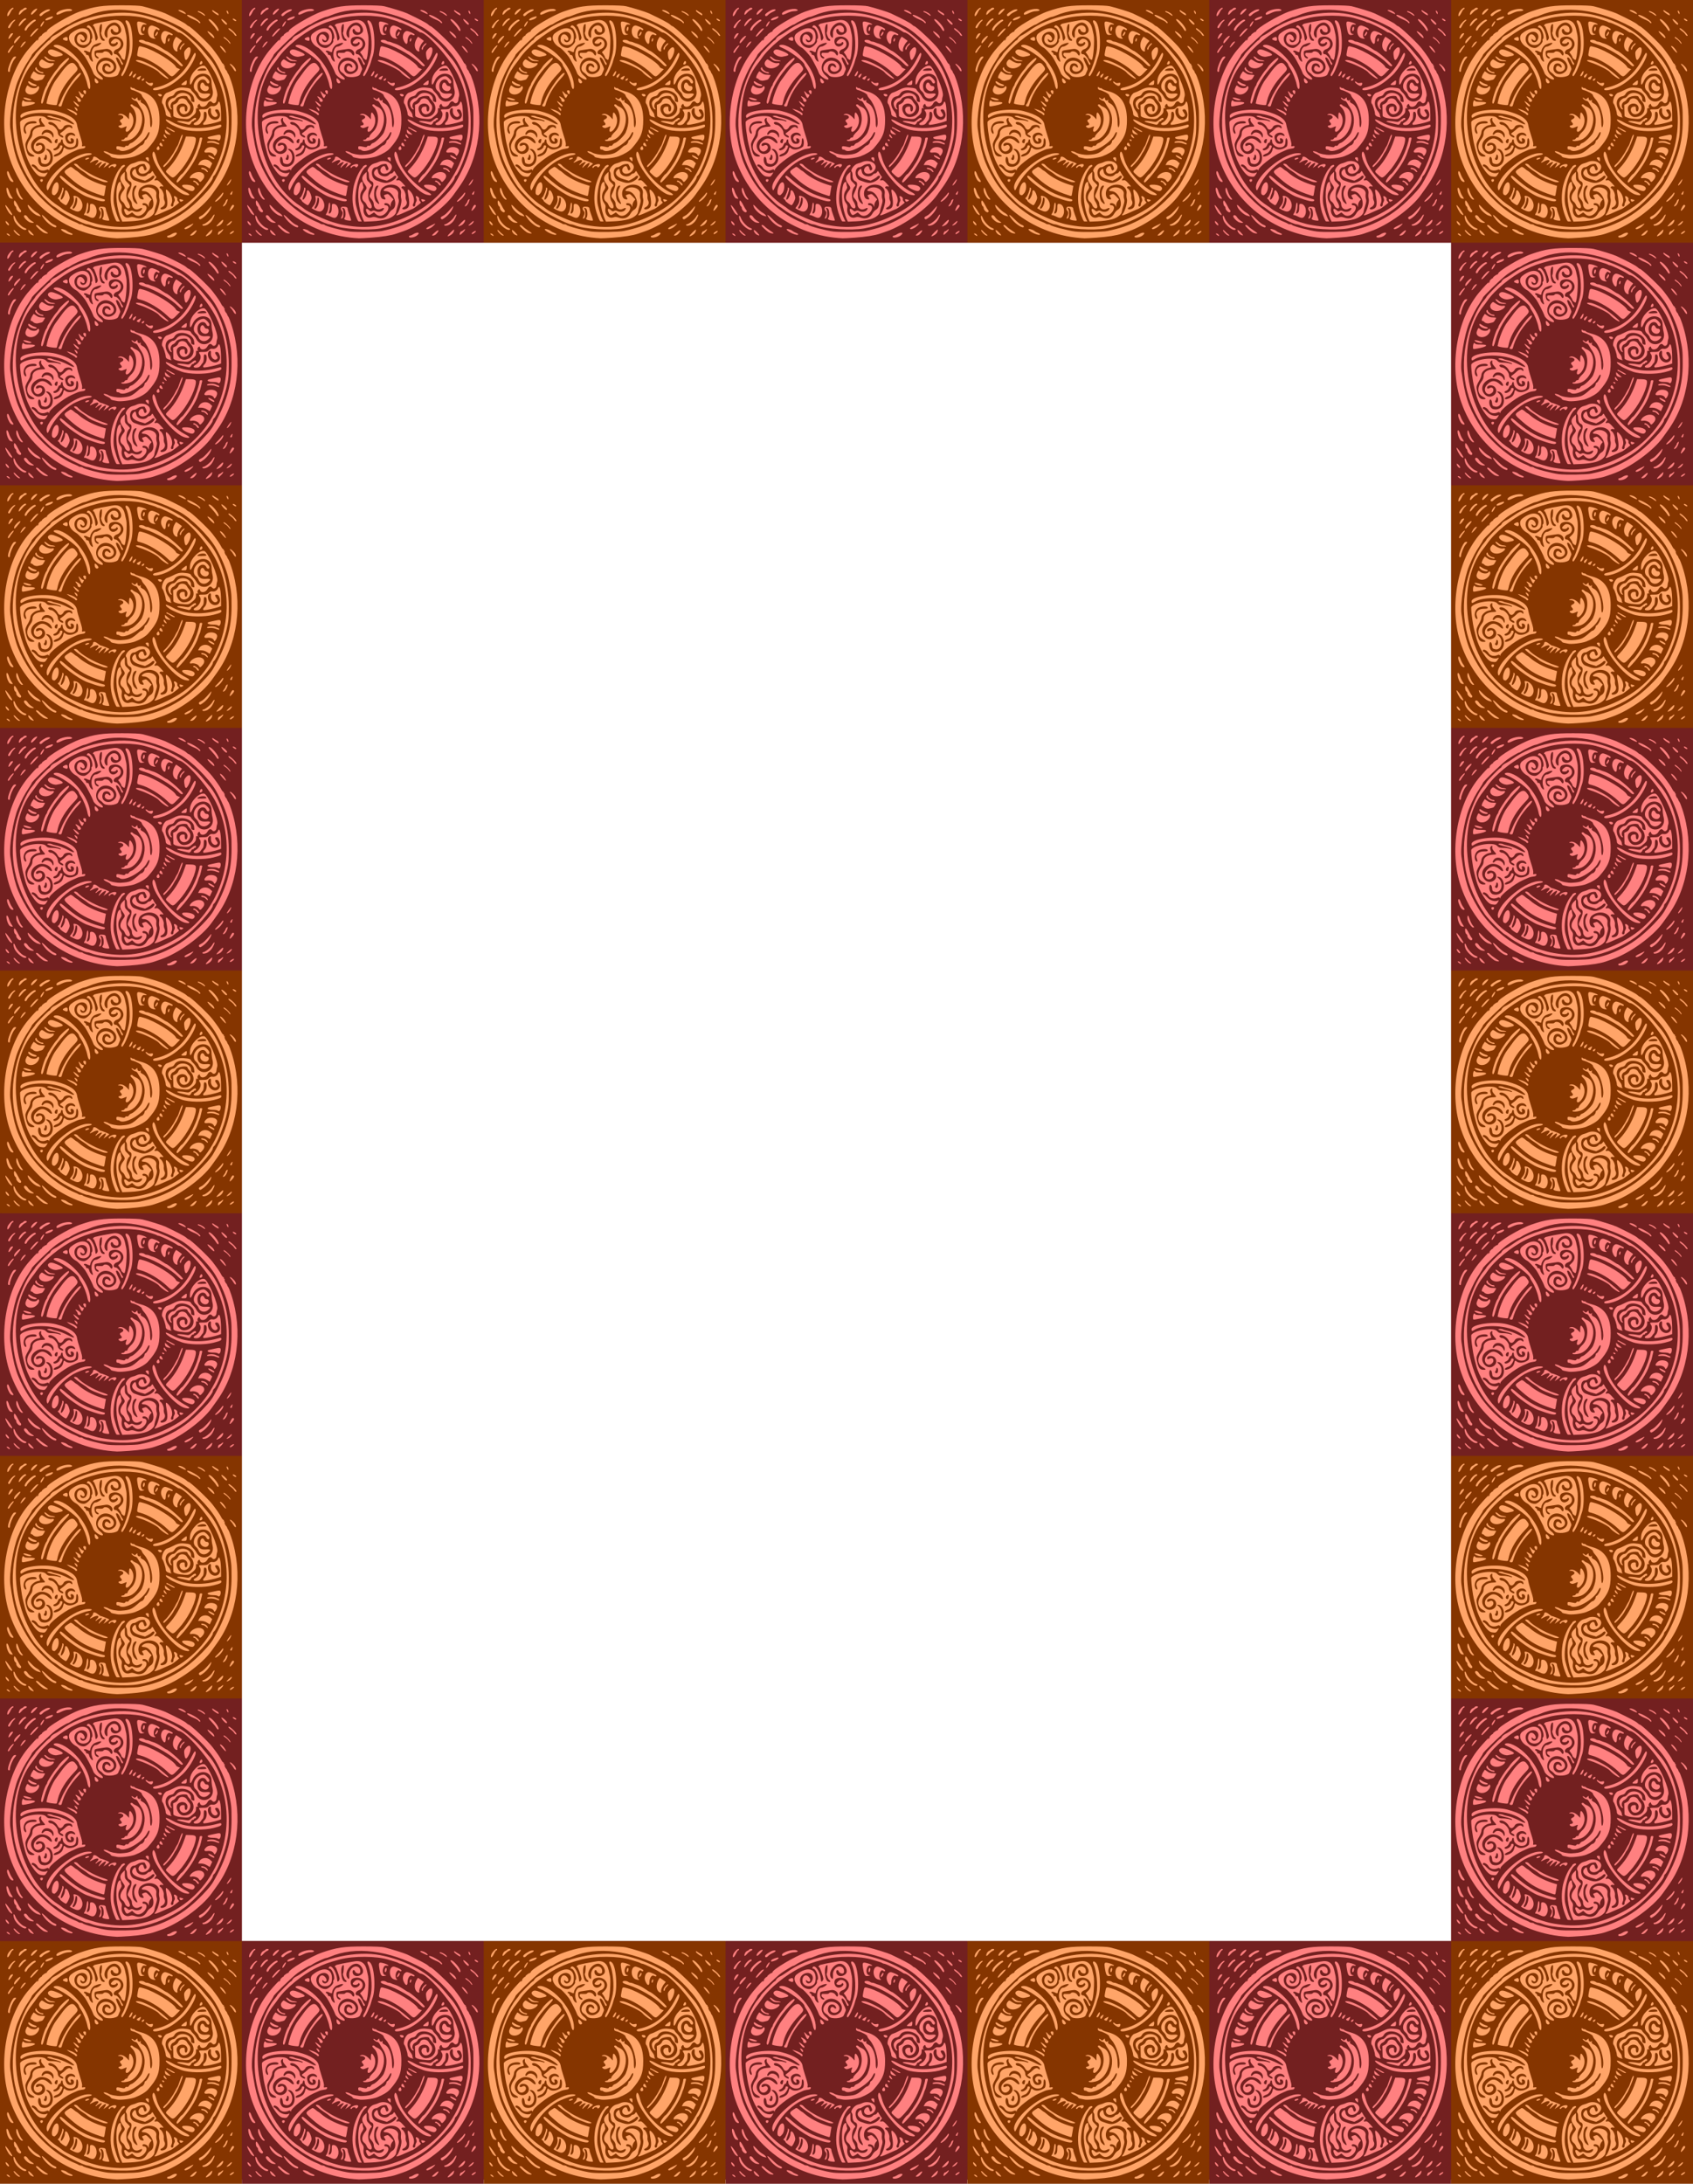 <?xml version="1.0" encoding="UTF-8" standalone="no"?>
<svg id="svg4136" xmlns:rdf="http://www.w3.org/1999/02/22-rdf-syntax-ns#" xmlns="http://www.w3.org/2000/svg" height="3096" viewBox="0 0 2401 3096" width="2401" version="1.1" xmlns:cc="http://creativecommons.org/ns#" xmlns:xlink="http://www.w3.org/1999/xlink" xmlns:dc="http://purl.org/dc/elements/1.1/">
<g id="g4545">
<path id="rect4508" d="m0-5.842v3096h2401v-3096l-2401-0.042zm343 349.84h1715v2408h-1715v-2408z" fill="#732020"/>
<g id="g4180" transform="translate(343)">
<rect id="rect4182" height="342.05" width="338.81" y="1.298" x="2.596" fill="#ff8080"/>
<path id="path4184" fill="#732020" d="m0 172v-172h171.5 171.5v172 172h-171.5-171.5v-172zm183 164.96c15.647-1.103 28.834-3.184 36-5.681 2.475-0.862 6.752-2.343 9.505-3.291 24.75-8.52 58.106-32.63 71.758-51.868 2.33-3.283 5.697-7.994 7.482-10.468 29.432-40.791 37.204-98.828 20.143-150.42-1.685-5.097-3.587-9.832-4.226-10.524-0.639-0.691-1.311-1.917-1.492-2.724s-0.632-1.696-1-1.976c-1.438-1.093-3.207-5.141-2.645-6.05 0.33-0.528 0.09-0.96-0.52-0.96-0.615 0-0.869-0.403-0.565-0.895s-0.048-1.126-0.783-1.408c-0.735-0.282-2.073-2.017-2.973-3.855-1.733-3.541-5.538-9.084-12.313-17.939-6.19-8.09-31.57-31.903-34-31.903-0.42 0-1.91-1.092-3.32-2.428-2.17-2.063-12.66-7.596-29.55-15.589-4.28-2.026-23.44-7.986-32.5-10.112-3.63-0.851-13.32-1.3-28.5-1.318-28.775-0.035-39.13 1.466-60 8.698-15.407 5.339-47 24.112-47 27.928 0 0.452-0.45 0.871-1 0.931-1.53 0.168-6.494 3.908-6.232 4.695 0.127 0.382-0.059 0.695-0.413 0.695-1.198 0-4.812 3.761-4.342 4.52 0.256 0.414-0.317 1.367-1.274 2.116-1.614 1.257-1.637 1.207-0.309-0.636 2.52-3.499-8.229 8.01-13.703 14.671-31.672 38.539-42.388 104.95-24.986 154.83 22.592 64.75 81.887 108.46 151.75 111.86 1.375 0.067 9.025-0.339 17-0.901zm-30-8.686c-9.76-1.137-34.502-7.657-35.56-9.37-0.31-0.49-1.57-0.9-2.8-0.9-1.232 0-2.668-0.378-3.191-0.84-0.522-0.462-2.525-1.455-4.45-2.208-24.916-9.74-54.412-35.51-69.187-60.45-13.897-23.46-18.149-36.69-23.191-72.15-2.016-14.17 3.942-51.48 10.836-67.85 5.595-13.28 8.955-19.693 15.292-29.166 2.338-3.494 4.25-6.745 4.25-7.223 0-1.754 26.434-27.309 34-32.87 4.562-3.353 16.099-10.241 17.153-10.241 0.571 0 2.283-0.887 3.805-1.97 3.502-2.496 17.592-9.03 19.462-9.03 0.777 0 3.381-0.844 5.787-1.875 35.47-15.205 83.37-9.3 130.29 16.066 15.35 8.299 40.42 33.17 50.2 49.809 8.131 13.831 15.826 32.291 18.342 44 4.211 19.6 4.349 20.841 4.373 39.5 0.041 31.142-7.349 56.187-26.182 88.733-1.506 2.603-5.279 7.553-8.384 11-17.31 19.217-33.232 32.003-51.332 41.223-14.538 7.405-25.541 11.172-44.016 15.066-6.606 1.393-35.849 1.874-45.5 0.749zm43.5-4.405c22.952-4.141 46.709-14.118 64.87-27.242 14.54-10.5 40.63-39.45 40.63-45.08 0-0.714 0.754-1.915 1.675-2.67 3.646-2.988 13.663-27.534 17.088-41.872 3.4-14.233 3.737-17.394 3.737-35 0-34.76-12.39-73.611-29.181-91.5-1.032-1.1-4.421-5.15-7.53-9s-8.002-9.025-10.872-11.5c-2.87-2.475-6.613-5.754-8.318-7.286-16.07-14.446-44.29-27.326-71.6-32.681-34.39-6.742-81.57 3.394-109.18 23.452-3.477 2.525-8.257 5.506-10.624 6.625s-4.801 3.128-5.41 4.464c-0.609 1.337-1.564 2.43-2.123 2.43-1.116 0-19.663 18.986-19.663 20.128 0 0.39-1.913 2.96-4.25 5.712-8.509 10.019-18.694 33.46-23.317 53.66-10.478 45.79-1.98 88.282 25.599 128 4.2 6.049 24.038 26.074 27.598 27.858 1.722 0.863 4.61 2.823 6.418 4.355 7.338 6.21 36.942 21.28 41.822 21.28 1.039 0 3.494 0.671 5.457 1.491 12.573 5.253 49.121 7.634 67.177 4.376zm-38.5-2.93c-8.272-0.927-18.132-2.676-22-3.901-1.375-0.436-4.525-1.349-7-2.03-10.21-2.809-36.599-15.108-40.787-19.01-0.97-0.904-3.103-2.491-4.738-3.527-61.349-38.86-81.439-148.31-37.27-203.05 1.293-1.599 3.578-4.71 5.079-6.91 10.449-15.322 33.889-34.582 54.216-44.547 11.089-5.436 17.74-7.817 33.5-11.994 19.378-5.135 52.161-4.955 69 0.38 2.475 0.784 6.525 2.007 9 2.717 2.475 0.71 4.928 1.663 5.45 2.117 0.522 0.454 1.563 0.826 2.312 0.826 2.374 0 20.113 8.493 25.392 12.158 1.46 1.013 2.928 1.843 3.263 1.843 8.901 0 41.723 37.002 52.967 59.712 34.211 69.098 8.133 156.5-57.885 193.99-30.97 17.59-60.696 24.561-90.5 21.22zm10.16-10.68c-1.787-3.568-3.875-9.958-6.127-18.75-3.99-15.582 4.532-49.17 13.953-54.993 2.379-1.47 1.082-3.497-1.488-2.325-1.375 0.626-2.5 1.432-2.5 1.79 0 0.358-0.879 1.595-1.954 2.749-4.557 4.892-10.418 18.77-11.976 28.361-2.342 14.414-1.2 26.788 3.593 38.918 3.296 8.343 3.043 8 5.917 8h2.461l-1.879-3.75zm36.629 0.746c8.08-2.18 14.21-7.15 14.21-11.53 0-0.624 0.943-4.139 2.095-7.81 1.634-5.205 1.872-7.315 1.083-9.579-0.557-1.597-0.763-4.762-0.458-7.033 1.061-7.911-12.458-12.661-19.47-6.842-2.07 1.718-1.421 2.792 1.685 2.792 11.504 0 18.914 21.407 9.156 26.453-1.437 0.743-3.63 3.162-4.874 5.375-3.346 5.953-9.602 8.215-16.219 5.865-3.841-1.364-5.352-1.466-8.012-0.538-6.94 2.419-12.785-4.457-11.343-13.345 0.477-2.938 0.088-4.295-2.027-7.067-3.663-4.802-3.706-12.877-0.096-17.771 1.449-1.964 2.253-4.067 1.891-4.944-0.347-0.84-0.749-2.427-0.894-3.527-0.145-1.1-0.32-2.337-0.391-2.75-0.382-2.245-3.193-0.235-4.196 3-3.926 12.665-1.59 34.737 5.271 49.796l1.243 2.728 11.575-0.533c7.248-0.334 14.639-1.36 19.77-2.744zm-49.79 1.12c0-0.485-1.125-3.87-2.5-7.523s-2.5-7.484-2.5-8.512c0-2.205-1.881-3.084-6.601-3.084-3.482 0-4.136 3.324-1.27 6.45 1.303 1.421 1.055 4.293-0.655 7.6-1.531 2.961-1.102 3.635 1.332 2.091 1.61-1.021 1.841-10.657 0.299-12.515-1.688-2.033 0.009-2.833 2.064-0.974 2.146 1.942 2.59 11.188 0.631 13.147-1.488 1.488-0.22 2.866 3.2 3.479 4.386 0.787 6 0.744 6-0.16zm-19.716-6.023c4.03-6.82 0.73-17.1-5.48-17.1-2.114 0-2.295 0.432-2.295 5.464 0 3.842-0.512 5.977-1.726 7.191-2.3 2.3-3.305 1.077-1.951-2.373 1.517-3.865 1.866-11.553 0.544-11.993-0.661-0.22-1.297 2.004-1.633 5.711-0.303 3.339-1.267 7.165-2.142 8.501-1.935 2.953-1.977 3.499-0.27 3.499 0.727 0 3.089 0.882 5.25 1.96 5.499 2.744 7.697 2.548 9.713-0.864zm69.823-5.172c4.14-4.99 3.49-9.93-1.3-9.93-0.99 0-1.8-0.704-1.8-1.563 0-2.687 6.207-1.429 7.712 1.563l1.258 2.5 0.015-2.842c0.008-1.563 0.929-4.005 2.046-5.425l2.032-2.583-3.735-3.825c-4.136-4.235-4.127-4.232-7.795-2.837-2.526 0.96-2.551 1.056-0.93 3.531 2.015 3.075 1.503 3.797-2.059 2.904-5.298-1.33-5.839-12.473-0.798-16.438 11.119-8.746 27.832-3.099 25.908 8.755-0.331 2.039-0.113 5.338 0.485 7.332 1.182 3.945-2.575 17.45-5.893 21.179-3.105 3.49 0.252 2.589 14.592-3.919 4.04-1.83 7.54-3.33 7.79-3.33 0.68 0 11.37-8.17 11.37-8.69 0-0.248-0.701-1.152-1.558-2.009-0.857-0.857-1.299-2.232-0.983-3.056 0.583-1.52-1.996-4.154-4.123-4.212-0.879-0.024-0.885 0.706-0.023 2.99 0.872 2.311 0.852 3.483-0.087 4.986-0.675 1.081-1.227 2.845-1.227 3.92 0 2.368-1.8 3.673-3.172 2.3-0.664-0.664-0.519-1.957 0.433-3.863 2.159-4.324 0.218-12.174-4.2-16.984-4.12-4.485-4.623-3.576-2.966 5.358 2.586 13.942 1.506 18.318-4.917 19.931-3.603 0.905-5.052-1.314-1.82-2.787 4.034-1.838 5.721-5.888 3.9-9.363-0.796-1.52-1.236-4.172-0.976-5.892 0.526-3.485-2.252-9.953-4.914-11.443-2.329-1.303-0.655-3.474 2.251-2.918 3.134 0.599 3.076 0.441-1.735-4.779-3.318-3.6-4.58-4.351-6.5-3.869-2.812 0.706-3.034-0.241-0.672-2.851 1.149-1.269 1.354-2.116 0.625-2.579-0.597-0.379-2.009-2.422-3.139-4.54-1.991-3.733-2.094-3.787-3.366-1.75-0.722 1.156-2.049 2.101-2.949 2.101-0.9 0-2.157 0.627-2.793 1.392-4.101 4.942-14.384 2.752-15.704-3.344-1.154-5.326-1.278-5.455-3.406-3.529-5.398 4.885-1.994 10.536 8.116 13.473l7.595 2.207 3.972-2.026c2.185-1.115 4.56-2.734 5.278-3.6 1.605-1.934 4.061-2.061 4.061-0.209 0 2.424-4.934 6.385-10.032 8.052-5.177 1.693-7.671 1.329-18.337-2.678-8.2-3.07-8.39-18.73-0.23-18.73 0.826 0 3.153-1.121 5.173-2.492 3.043-2.065 9.63-2.868 9.887-1.205 0.017 0.108 0.593 1.203 1.28 2.433 1.674 2.995 1.576 4.925-0.288 5.64-1.436 0.551-1.767 0.1-3.027-4.126-1.331-4.465-8.037 0.505-6.883 5.101 1.631 6.499 12.193 4.703 15.616-2.656 3.791-8.149-9.204-14.711-19.135-9.662-0.843 0.429-3.435 1.286-5.76 1.906-4.868 1.298-10.648 9.085-8.406 11.326 0.624 0.624 1.134 2.338 1.134 3.809 0 5.905 1.173 8.754 4.103 9.968 3.49 1.446 3.278 5.862-0.712 14.828-2.997 6.735-3.001 6.67 0.61 10.782 1.774 2.02 3 4.538 3 6.16 0 6.375 5.098 9.942 10.369 7.255 4.066-2.073 5.275-1.431 3.115 1.653-1.841 2.629-7.193 3.44-10.743 1.628-2.108-1.076-3.251-1.145-4.844-0.292-1.706 0.913-2.489 0.737-4.305-0.97-4.284-4.024-6.029-1.767-3.066 3.964 1.788 3.457 2.934 3.623 6.909 1.002l2.935-1.935 3.251 2.855c4.158 3.651 9.939 2.435 14.486-3.048zm-14.383-14.473c-4.714-4.714-4.054-21.235 0.924-23.146 2.367-0.908 2.433 0.12 0.272 4.263-2.484 4.763-2.154 10.451 0.951 16.409 3.127 6 2.315 6.936-2.148 2.473zm-75.796 10.914c5.007-6.366 0.038-17.992-8.378-19.6-2.473-0.473-2.609-0.313-2.021 2.364 0.894 4.072-0.288 8.433-3.237 11.937-1.397 1.66-2.371 3.118-2.165 3.239 9.38 5.523 12.734 5.96 15.802 2.06zm-11.92-2.7c0-0.733 0.308-1.642 0.685-2.019 1.11-1.11 3.283-7.959 3.3-10.398 0.008-1.238 0.435-2.25 0.948-2.25 2.644 0 1.767 8.758-1.355 13.523-1.764 2.691-3.577 3.272-3.577 1.144zm81.175-2.254c-0.179-1.602-1.5-4.713-2.936-6.913-3.579-5.482-2.287-17.725 2.269-21.507 1.157-0.961 0.716-1.81-2.555-4.922-3.73-3.55-3.96-4.11-3.96-9.6v-5.829l-2.291 2.152c-4.933 4.634-5.294 8.643-1.283 14.225 4.14 5.763 4.294 6.786 1.548 10.277-5.27 6.7-5.661 12.697-1.04 15.934 1.133 0.794 2.519 2.761 3.081 4.372 1.831 5.254 7.71 6.732 7.161 1.8zm-87.183-6.396c2.125-4.538 2.221-5.365 1.068-9.25-2.169-7.29-6.065-9.63-6.065-3.64 0 3.21-3.431 9.87-5.082 9.87-1.344 0-1.167-1.02 1.409-8.122 2.332-6.43 2.448-8.88 0.423-8.88-0.596 0-0.821 0.263-0.499 0.584 0.964 0.964-3.153 11.815-5.019 13.228-1.642 1.243-1.641 1.38 0.018 2.61 0.963 0.714 1.75 1.75 1.75 2.303 0 1.124 6.899 6.121 8.579 6.215 0.593 0.033 2.129-2.183 3.413-4.923zm51.763-1.766c0.226-0.687-0.188-1.422-0.922-1.632-0.733-0.21-3.358-0.946-5.833-1.635-18.366-5.109-30.846-11.705-45.737-24.173-10.31-8.632-10.022-8.452-11.361-7.112-2.78 2.78 26.149 24.748 38.599 29.311 17.435 6.391 24.4 7.836 25.255 5.24zm110.22 0.789c1.765-1.116 1.376-1.555-2.126-2.394-2.295-0.55-2.584-0.365-2.133 1.359 0.565 2.162 1.946 2.497 4.26 1.034zm-110.67-10.29c0.289-1.788 0.829-5.05 1.202-7.25l0.677-4-7.048-2.2c-11.3-3.528-24.252-10.429-31.061-16.55-1.682-1.512-3.341-2.75-3.686-2.75-0.345 0-2.174-1.358-4.064-3.018-2.07-1.818-3.918-2.713-4.646-2.25-10.881 6.922-10.934 6.211 1.265 16.985 12.189 10.765 23.077 16.748 41.555 22.833 5.432 1.789 5.216 1.856 5.806-1.799zm-67.895-0.827c4.158-4.941 3.648-17.034-0.649-15.386-4.921 1.889-8.552 16.173-4.524 17.796 2.198 0.885 2.529 0.731 5.173-2.411zm188.06 2.12c0.328-0.53-1.783-2.169-4.691-3.642-18.651-9.446-37.566-31.087-41.859-47.894-2.141-8.382-4.067-11.431-5.211-8.25-4.627 12.866 29.321 56.811 46.369 60.023 4.151 0.782 4.779 0.754 5.392-0.237zm6.32-6.24c4.322-4.322-2.719-8.453-13.55-7.951-5.912 0.274-2.561 4.445 6.25 7.777 4.089 1.546 5.884 1.589 7.3 0.173zm-204.62-4.55c6.681-14.49 19.755-28.84 33.819-37.12 4.548-2.679 17.101-7.491 20.92-8.019 7.859-1.087 6.537-3.526-1.535-2.832-22.382 1.926-61.352 36.648-56.894 50.693 0.907 2.857 1.223 2.624 3.689-2.723zm211.82-3.68c0-1.51-5.03-5.57-6.9-5.57-0.61 0-1.1 0.45-1.1 1s0.665 1 1.477 1c0.812 0 2.214 1.125 3.115 2.5 1.816 2.771 3.408 3.27 3.408 1.068zm-129.68-4.56c-0.45-0.4-3.3-1.5-6.32-2.46-12.56-3.97-30.52-14.45-35.92-20.95-1.41-1.71-5.08-2.21-5.08-0.69 0 0.957 7.943 7.176 13.615 10.66 1.85 1.136 4.381 2.981 5.624 4.099 2.28 2.051 8.31 5.035 14.761 7.305 1.925 0.677 4.4 1.613 5.5 2.079 4.16 1.763 9.822 1.736 7.817-0.038zm104.51-3.26c10.459-11.101 21.085-27.709 24.152-37.75 0.756-2.475 1.691-4.95 2.078-5.5 0.387-0.55 1.197-3.25 1.801-6s1.384-6.013 1.733-7.25c0.515-1.825 0.235-2.25-1.482-2.25-1.411 0-2.117 0.632-2.117 1.895 0 2.656-3.724 14.723-6.205 20.105-1.141 2.475-2.7 5.85-3.464 7.5-2.882 6.219-13.425 21.418-15.476 22.309-1.991 0.865-7.973 9.441-7.481 10.724 0.812 2.115 1.012 1.998 6.459-3.783zm-196.01 1.92c0.218-1.13-0.352-1.67-1.75-1.67-1.14 0-2.073 0.6-2.073 1.33 0 3.063 3.239 3.346 3.823 0.334zm227.1-1.56c5.558-7.017-3.081-13.103-12.354-8.703-5.673 2.692-8.82 8.38-3.962 7.161 3.396-0.852 9.139 1.082 10.442 3.516 1.464 2.736 2.389 2.425 5.873-1.974zm-33.977-9.972c11.345-12.403 22.062-32.564 23.713-44.61 0.688-5.022-0.612-5.835-9.543-5.962l-4.39-0.07-2.24 6.5c-5.059 14.721-13.222 28.727-22.15 38-5.282 5.486-5.291 4.863 0.144 9.873 5.907 5.444 6.11 5.392 14.461-3.738zm-187.67 2.919c1.197-1.896 1.575-3.075 0.841-2.622-4.095 2.531-11.41 0.699-15.649-3.918-2.279-2.49-4.665-4.52-5.303-4.52-0.637 0-1.159-0.68-1.159-1.5 0-3.126 5.804-0.649 8.18 3.491 2.033 3.542 7.345 4.862 11.929 2.964 2.562-1.061 3.24-1.038 4.059 0.136 0.782 1.12 0.909 1.13 0.62 0.048-0.895-3.355 20.595-20.374 31.784-25.17 2.708-1.161 6.274-2.739 7.925-3.508 1.651-0.769 4.802-1.572 7.002-1.785 2.846-0.275 4.101-0.901 4.349-2.167 0.283-1.443-0.157-1.683-2.327-1.268-2.416 0.462-2.618 0.277-2.071-1.902 0.378-1.507-0.739-6.434-2.974-13.113-1.969-5.885-3.849-12.663-4.178-15.063-1.15-8.38-10.66-14.66-29.8-19.69-17.805-4.67-50.5-0.16-50.5 6.98 0 2.881 0.692 3.124 3.527 1.241 13.446-8.933 48.148-6.909 64.861 3.783 10.094 6.457 10.289 9.297 0.279 4.079-7.148-3.72-14.353-6.45-19.167-7.25-1.65-0.27-3.758-0.9-4.684-1.4-2.158-1.15-6.816-1.17-6.816-0.02 0 0.482 4.236 1.855 9.413 3.052s9.637 2.76 9.912 3.475c0.408 1.064-0.165 1.063-3.163-0.008-2.014-0.719-6.294-1.328-9.511-1.352-5.182-0.04-6.169-0.39-8.652-3.05-5.015-5.369-31.613-1.415-36.258 5.389-1.144 1.675 1.659 23.891 4.24 33.61 0.511 1.925 1.571 6.032 2.355 9.127 4.015 15.848 15.322 33.849 21.949 34.946 6.02 0.996 6.564 0.814 8.984-3.019zm-6.855-11.119c-3.374-0.991-5.92-6.31-5.26-10.988 0.613-4.35 3.293-2.92 3.845 2.05 0.469 4.219 0.731 4.557 4.2 5.414 9.101 2.248 12.949-12.522 4.992-19.159-2.406-2.006-2.479-2.242-0.692-2.214 7.908 0.123 11.44 15.551 5 21.84-3.404 3.324-7.575 4.378-12.085 3.053zm3.066-9.966c-0.388-0.628-0.205-1.643 0.407-2.255 0.611-0.61 1.112-1.96 1.112-2.99 0-1.062 0.545-1.702 1.25-1.467 1.944 0.648 1.593 7.157-0.407 7.542-0.911 0.175-1.974-0.195-2.363-0.823zm-22.197-6.22c-1.996-2.17-4.284-10.32-4.284-15.25 0-1.32 1.574-5.011 3.497-8.201 2.042-3.386 3.498-7.123 3.5-8.977 0.003-3.852 5.372-8.794 10.623-9.779 1.859-0.35 3.38-0.77 3.38-0.94 0-0.168-0.497-1.732-1.105-3.476-0.837-2.402-0.808-3.529 0.122-4.649 1.782-2.148 2.769-1.814 2.277 0.771-0.287 1.509 0.583 3.38 2.639 5.68 3.91 4.373 3.869 4.583-0.916 4.708-8.624 0.23-14.018 3.92-14.018 9.58 0 2.755-0.835 4.99-2.84 7.595-6.578 8.551-5.98 17.417 1.44 21.354 5.26 2.791 5.553 3.838 1.075 3.838-2.17 0-4.043-0.782-5.391-2.25zm35.943 1.071c0.412-1.237 1.52-1.917 5.981-3.674 2.732-1.075 7.263-8.58 6.209-10.284-0.84-1.35-3.417-1.01-3.417 0.47 0 3.212-7.15 7.403-8.943 5.243-0.839-1.011-0.403-1.597 1.902-2.552 1.95-0.808 3.422-2.429 4.227-4.654 0.681-1.884 1.764-3.212 2.414-2.962 0.679 0.261 1.433-0.817 1.778-2.54 0.671-3.36 2.622-2.98 2.622 0.51 0 4.08 5.602 8.63 10.619 8.63 5.931 0 8.381-2.49 8.381-8.5 0-4.463 1.226-5.959 2.393-2.918 1.107 2.886 0.628 9.156-0.789 10.332-5.423 4.5-13.446 5.438-17.054 1.993-1.638-1.564-2.308-1.013-2.954 2.433-0.345 1.837-1.632 4.282-2.861 5.433-3.687 3.454-11.388 5.688-10.509 3.048zm-28.476-5.57c-6.945-7.28-3.833-17.264 6.761-21.691 5.716-2.388 14.874 0.438 17.874 5.517 2.7 4.57 0.918 5.431-3.318 1.604-6.806-6.148-12.113-5.827-18.578 1.125-6.757 7.266 0.963 17.599 7.938 10.624 3.335-3.335 0.655-8.614-3.299-6.498-2.687 1.44-4.129 1.35-4.129-0.26 0-4.168 8.263-4.562 11.257-0.536 6.569 8.832-6.822 18.172-14.507 10.117zm48.051-12.5c-2.465-1.949-4.14-8.248-2.84-10.678 2.329-4.351 9.419-5.519 12.544-2.066 2.268 2.506 1.508 3.413-1.655 1.972-5.626-2.563-10.505 3.225-6.279 7.451 2.34 2.34 3.55 1.904 2.817-1.015-0.575-2.293-0.379-2.548 1.731-2.25 2.722 0.385 3.775 4.053 1.835 6.392-1.474 1.776-6.016 1.885-8.153 0.195zm-18.083-1c-0.665-1.856 1.122-4.75 2.933-4.75 1.152 0 1.418 0.611 0.978 2.25-0.332 1.238-0.609 2.587-0.617 3-0.023 1.258-2.817 0.834-3.295-0.5zm-3.402-8.5c-1.783-5.03-9.346-7.33-12.317-3.75-0.685 0.825-1.64 1.5-2.122 1.5-1.554 0-0.936-2.56 1.161-4.811 4.679-5.02 14.961-0.94 14.961 5.95 0 3.229-0.756 3.729-1.683 1.114zm10.318-0.323c-1.873-1.48-2.635-3.01-2.635-5.3 0-3.78-6.228-10.63-9.67-10.63-2.251 0-4.73-2.267-3.655-3.342 2.532-2.532 10.567 1.685 13.023 6.835 2.283 4.787 5.898 4.374 8.904-1.016 1.692-3.034 9.859-3.351 11.415-0.444 1.323 2.472 0.507 3.892-1.235 2.15-1.939-1.939-4.807-1.357-7.732 1.567-1.513 1.512-3.944 3.558-5.401 4.547-3.22 2.183-3.303 2.934-0.465 4.216 1.202 0.543 2.364 1.55 2.583 2.237 0.615 1.931-2.208 1.479-5.134-0.823zm-49.441-4.2c-3.46-4.169-1.508-12.486 3.544-15.098 4.506-2.33 12.604-2.57 13.051-0.386 0.308 1.504-0.46 1.755-5.465 1.786-7.795 0.049-12.246 4.82-9.848 10.558 1.425 3.411 0.607 5.415-1.281 3.139zm257.74 51.7c-2.21-2.36-8.78-3.62-7.43-1.43 0.34 0.55 1.444 1 2.454 1 1.01 0 2.896 1.105 4.191 2.456s2.516 1.994 2.712 1.429c0.196-0.565-0.669-2.12-1.924-3.456zm5.04-11.68c-4.662-4.274-12.728-3.049-15.524 2.358l-1.495 2.892 4.276 0.005c2.775 0.003 5.679 0.865 8.276 2.455l4 2.45 1.734-3.705 1.734-3.705-3-2.75zm-153.14 4.984c4.951-4.069 6.911-3.663 4.12 0.853l-2.217 3.587 4.097-2.837c2.253-1.56 4.114-3.064 4.135-3.342 0.03-0.53-10.99-4.99-12.37-4.99-0.449 0-2.153-1.125-3.787-2.5-3.53-2.97-6.81-3.3-6.81-0.67 0 1.004-1.123 2.881-2.496 4.171-3.333 3.132-2.556 3.56 1.909 1.053 6.965-3.912 10.911-2.285 5.848 2.41-1.507 1.397-2.208 2.541-1.559 2.541 0.649 0 1.441-0.421 1.76-0.937 0.824-1.334 6.315-3.954 6.951-3.318 0.293 0.293-0.58 1.854-1.94 3.47-1.36 1.616-2.465 3.466-2.457 4.111 0.01 0.756 0.277 0.812 0.75 0.157 0.404-0.559 2.232-2.246 4.061-3.75zm11.34 3.398c0.721-1.877 4.661-2.267 5.002-0.495 0.361 1.872 3.831-0.582 3.831-2.708 0-3.262-10.828 0.017-10.968 3.321-0.044 1.042 1.727 0.944 2.135-0.118zm80.228-3.882c5.333-5.702 8.147-9.398 10.085-13.25 0.969-1.925 2.38-4.208 3.136-5.074 1.58-1.82 9.38-20.6 9.38-22.6 0-3.507-1.946-0.616-3.98 5.915-1.242 3.987-2.787 7.925-3.432 8.75-0.645 0.825-1.825 2.85-2.621 4.5-3.324 6.889-10.991 17.614-15.219 21.29-1.514 1.316-2.5 2.802-2.191 3.302 0.833 1.348 1.026 1.234 4.838-2.841zm-25.4-7.25c0-2.242-0.463-3-1.833-3-3.024 0-3.349 1.252-0.942 3.631 2.89 2.86 2.77 2.89 2.77-0.63zm-84.477-1.963c-0.77-1.25-5.52 0.07-5.52 1.52 0 1.045 0.645 1.107 2.999 0.286 1.649-0.575 2.785-1.391 2.524-1.814zm177.45 0.71c-0.025-1.214-7.698-5.36-8.477-4.581-0.685 0.685 0.92 2.285 4.003 3.989 3.739 2.067 4.507 2.169 4.474 0.591zm-112.47-3.23c8.13-3.094 15.069-7.303 18.538-11.243 13.02-14.79 16.225-22.79 16.192-40.413-0.042-22.52-8.414-35.627-25.814-40.414-4.904-1.349-9.066-2.902-9.249-3.451-0.183-0.549-1.106-0.998-2.05-0.998-0.944 0-2.257-0.54-2.917-1.2-0.933-0.933-1.2-0.715-1.2 0.981 0 1.55 0.796 2.375 2.75 2.853 5.45 1.331 13.25 5.589 13.251 7.234 0 0.898 1.62 3.433 3.598 5.633 6.902 7.674 12.441 26.08 10.914 36.265-0.873 5.825-2.513 4.351-2.513-2.259 0-13.482-4.091-24.46-10.302-27.649-3.128-1.606-3.693-2.342-3.184-4.155 0.406-1.447 0.311-1.762-0.278-0.919-1.28 1.83-4.24 0.4-4.24-2.04 0-1.985-0.062-1.992-2-0.238-1.865 1.688-2.123 1.698-3.831 0.153-1.007-0.911-2.117-1.371-2.466-1.022-0.855 0.855 3.712 4.369 5.679 4.369 0.862 0 2.253 1.327 3.091 2.948 0.839 1.622 2.826 4.884 4.417 7.25 6.47 9.621 6.959 22.226 1.351 34.802-1.882 4.22-11.69 13.823-14.954 14.643-1.287 0.323-2.817 1.478-3.399 2.567-0.667 1.246-1.744 1.8-2.909 1.496-1.043-0.273-2.087 0.133-2.392 0.93-0.331 0.862-1.429 1.232-2.815 0.947-9.1-1.87-9.77-1.81-9.77 0.87 0 1.81 0.54 2.55 1.83 2.55 1.008 0 2.148 0.315 2.533 0.699 6.144 6.144 33.004-8.706 39.221-21.684 1.975-4.123 3.413-5.166 3.413-2.476 0 2.415-3.749 9.15-5.457 9.805-0.848 0.326-1.543 1.358-1.543 2.295 0 1.882-2.767 5.36-4.264 5.36-0.525 0-1.917 0.862-3.095 1.915-10.898 9.746-13.11 10.729-26.141 11.622-5.585 0.383-15.443-1.53-18-3.493-0.55-0.422-2.237-1.063-3.75-1.425-4.606-1.1-3.15 1.273 2.249 3.666 2.749 1.218 4.999 2.757 5 3.42 0.001 0.663 1.689 1.487 3.751 1.832 2.062 0.345 4.2 0.763 4.75 0.929 4.088 1.232 19.658-0.532 26-2.946zm116.46-7.614c0.14-5.319-10.66-7.413-15.378-2.981-4.075 3.828-3.473 6.005 1.475 5.341 4.667-0.626 8.593 1.051 9.555 4.082 0.709 2.233 4.258-3.027 4.348-6.443zm-82.334-1.67c0.754-0.492 0.825-1.536 0.216-3.165-0.833-2.229-1.041-2.297-2.511-0.828-2.528 2.528-0.598 5.883 2.295 3.992zm4.241-7.631c-1.299-2.852-3.162-2.986-3.689-0.266-0.196 1.013 0.592 2.018 2 2.551 2.99 1.13 3.148 0.916 1.689-2.285zm81.13-0.64c0-0.567-0.787-1.275-1.75-1.573-0.963-0.298-2.531-0.959-3.486-1.469-2.749-1.468-11.464-1.149-12.075 0.441-0.408 1.063 0.405 1.268 3.643 0.92 2.324-0.25 5.938 0.2 8.168 1.016 5.097 1.865 5.5 1.913 5.5 0.665zm-126-6.047c17.636-7.974 22.891-40.055 7.608-46.441-1.909-0.798-3.754-1.907-4.099-2.466-0.839-1.357-3.509-1.3-3.509 0.075 0 0.599 0.868 1.837 1.93 2.75 8.493 7.306 8.168 26.406-0.591 34.741-2.937 2.794-5.339 5.832-5.339 6.75 0 0.972-0.791 1.67-1.893 1.67-1.041 0-2.152 0.675-2.469 1.5-0.317 0.825-1.49 1.5-2.607 1.5s-2.031 0.45-2.031 1c0 1.732 8.308 1.043 13-1.079zm48 1.185c0-0.491-0.675-1.152-1.5-1.469-1.524-0.585-2.048 0.48-0.833 1.695 0.956 0.956 2.333 0.822 2.333-0.226zm80-5.298c0-3.184-1.197-3.449-8.236-1.825-2.345 0.541-5.502 1.225-7.014 1.519-5.971 1.161-3.346 3.997 3.7 3.997 3.925 0 6.954 0.504 7.737 1.287 1.711 1.711 3.813-1.032 3.813-4.978zm-78.17-1.048c-1.895-2.662-2.369-2.916-2.656-1.425-0.192 0.998 0.478 2.441 1.488 3.207 3.104 2.352 3.587 1.615 1.168-1.783zm6.62-2.519c-0.522-0.417-2.413-2.076-4.2-3.687l-3.25-2.929v2.45c0 1.544 0.832 2.862 2.25 3.564 2.573 1.274 6.632 1.744 5.2 0.602zm-56.811-6.819c5.308-6.636 6.07-15.358 1.9-21.723-2.34-3.57-3.54-2.57-3.54 2.96v4.547l-2.75-2.903c-3.774-3.984-8.667-5.898-11.537-4.513-2.097 1.013-2.053 1.072 0.837 1.137 5.39 0.12 7.289 3.909 2.95 5.886-2.877 1.311-3.146 2.679-0.955 4.869 1.977 1.977 1.397 3.724-1.373 4.132-2.707 0.398-2.791 1.778-0.195 3.168 1.468 0.786 2.916 0.666 5.622-0.465 4.655-1.945 4.528-1.988 3.335 1.149-2.281 6 1.402 7.13 5.705 1.751zm63.36 3.1c0-0.266-2.362-1.726-5.25-3.244-6.984-3.673-6.75-3.591-6.75-2.356 0 0.596 0.43 1.083 0.956 1.083 0.526 0 2.613 1.125 4.64 2.5 3.354 2.276 6.405 3.237 6.405 2.017zm54.837-2.913c9.798-2.495 11.572-3.441 11.007-5.87-0.3-1.291-0.979-1.302-5.344-0.09-22.762 6.32-47.27 4.798-63-3.915-5.406-2.994-9.751-4.812-10.267-4.295-1.109 1.109 4.063 5.476 9.636 8.136 5.64 2.693 7.042 3.283 12.631 5.322 10.232 3.733 32.123 4.076 45.337 0.711zm-18.2-9.457c0.952-1.455 2.323-3.241 3.047-3.967 0.724-0.727 1.317-3.464 1.317-6.083 0-5.221 0.484-6.231 2.598-5.419 2.619 1.005 1.831 10.572-1.098 13.324-2.911 2.734-3.251 5-0.75 4.999 2.947-0.002 15.515-2.71 19.75-4.255l4-1.46-0.029-7.892c-0.054-14.513-2.105-23.122-4.203-17.642-1.238 3.234-4.585 5.291-7.767 4.774-2.289-0.371-3.558 0.101-5.355 1.994-1.988 2.095-3.273 2.481-8.25 2.481-6.524 0-6.571 0.039-4.285 3.528 2.76 4.212-0.7 11.916-6.76 15.049-3.915 2.025-2.377 4.199 2.562 3.623 2.4-0.28 4.035-1.236 5.224-3.054zm13.56-7.444c-3.62-3.735-4.493-10.381-1.672-12.722 2.056-1.706 2.974-0.536 2.638 3.364-0.513 5.955 5.656 10.99 8.809 7.191 0.976-1.176 0.803-2.044-0.878-4.404-2.72-3.81-2.65-5.14 0.25-5.14 1.827 0 2.712 0.926 3.987 4.172 3.525 8.973-6.289 14.598-13.139 7.53zm-28.623 9.532c0.59-0.404 1.363-1.522 1.719-2.485 0.355-0.963 1.335-1.75 2.177-1.75 0.842 0 1.531-0.45 1.531-1s0.675-1 1.5-1 1.5-0.675 1.5-1.5c0-2.403-2.653-1.743-6.471 1.609-3.074 2.699-4.034 3.022-7.285 2.454-11.833-2.07-17.755-1.118-8.494 1.366 3.367 0.903 10.969 2.737 12.25 2.955 0.275 0.047 0.983-0.245 1.573-0.65zm0.9-9.49c6.21-4.79 7.52-6.57 7.52-10.27 0-3.245 0.229-3.556 2.25-3.055 1.238 0.307 1.688 0.3 1-0.016-1.735-0.797-1.564-3.902 0.301-5.449 1.308-1.085 1.637-0.958 2.099 0.808 1.095 4.189 7.919 3.277 10.418-1.392 2.193-4.099 4.692-4.894 6.88-2.192 2.228 2.751 6.053 0.42 6.053-3.689 0-1.208 0.481-3.577 1.07-5.265 2.208-6.334-13.092-42.031-18.458-43.065-7.172-1.383-19.059 10.519-20.063 20.086-0.881 8.404 0.53 8.89 3.872 1.333 6.41-14.49 26.58-13.06 26.58 1.89 0 2.802 0.634 7.537 1.408 10.523 4.102 15.813-15.706 23.946-23.164 9.51-0.853-1.651-2.773-4.127-4.267-5.502s-2.96-3.221-3.258-4.102c-0.347-1.024-2.249-1.836-5.271-2.25-9.066-1.243-12.434-0.762-19.302 2.755-3.655 1.872-7.771 3.663-9.146 3.98-4.665 1.076-9.369 12.915-6.336 15.947 1.224 1.224 4.336 11.065 4.336 13.712 0 2.704 2.064 4.292 7 5.385 1.375 0.304 1.938 0.295 1.25-0.021-0.688-0.316-1.25-1.627-1.25-2.914 0-1.287-1.058-3.612-2.351-5.167-7.451-8.957-6.001-20.1 2.831-21.757 2.45-0.46 3.947-1.496 4.943-3.42 5.012-9.692 26.17-4.811 27.776 6.408 0.812 5.673 0.87 5.534-1.992 4.786-1.66-0.43-2.21-1.32-2.21-3.59 0-8.71-14.944-12.445-20.523-5.13-1.418 1.859-3.395 3.381-4.393 3.381-2.65 0-6.76 3.575-7.5 6.523-0.795 3.169 2.021 9.477 4.23 9.477 1.234 0 1.319-0.267 0.386-1.2-2.606-2.606-1.127-8.497 2.478-9.868 1.323-0.503 3.174-2.257 4.114-3.897 2.27-3.97 16.21-5.76 16.21-2.09 0 0.457 2.036 3.095 4.524 5.862 8.414 9.358 2.684 22.2-9.896 22.18-7.855-0.013-13.541-13.141-7.518-17.359 5.857-4.102 13.323-0.864 12.71 5.513-0.48 4.996-3.82 5.312-3.82 0.362 0-3.501-0.122-3.625-3.25-3.323-6.593 0.636-4.481 10.813 2.245 10.813 6.897 0 11.693-9.428 7.268-14.289-1.107-1.216-2.546-3.245-3.198-4.508-2.499-4.843-10.543-4.997-12.203-0.233-0.527 1.512-2.354 3.372-4.157 4.232l-3.216 1.534 0.16 7.383c0.088 4.06 0.203 7.704 0.256 8.097 0.199 1.49 4.798 3.247 10.095 3.857 9.902 1.141 11.476 0.997 14.483-1.322zm9.52-66.81c0-2.715 10.504-4.36 12.034-1.885 0.471 0.763 0.769 1.451 0.661 1.53-0.95 0.695-12.7 1.025-12.7 0.355zm-170.93 61.19c-1.051-1.964-6.161-4.739-11.442-6.213l-3.128-0.88 2.5 1.96c1.375 1.075 3.943 2.652 5.707 3.505 1.764 0.852 3.478 1.987 3.809 2.522 1.213 1.962 3.629 1.114 2.553-0.896zm-0.652-7.814c-3.06-2.237-3.584-1.46-1.198 1.776 1.875 2.543 2.344 2.777 2.639 1.316 0.197-0.977-0.451-2.369-1.441-3.092zm-68.801-3.676c12.191-2.325 13.529-5.286 2.348-5.197-5.205 0.042-7.287-0.334-8-1.444-1.364-2.122-2.928 0.398-2.949 4.75-0.018 3.76-0.569 3.639 8.601 1.891zm47.771 0.11c3.656-13.958 11.541-27.39 23.424-39.902 2.43-2.559 4.185-5.259 3.901-6-1.758-4.578-21.518 21.928-27.324 36.652-1.518 3.85-3.127 7.15-3.575 7.333-0.448 0.19-0.815 0.97-0.815 1.75 0 1.747 3.937 1.896 4.39 0.167zm24.572 0c-0.03-1.18-7.96-7.34-7.96-6.19 0 0.299 1.238 2.095 2.75 3.99 2.763 3.463 5.283 4.525 5.212 2.197zm-29.767-7.75c2.789-11.129 11.173-24.935 21.99-36.216 7.309-7.622 7.356-7.879 2.567-14.034-4.501-5.785-10.711-1.966-21.25 13.068-1.65 2.354-4.283 5.945-5.85 7.981-5.59 7.259-11.663 22.152-13.742 33.701-0.099 0.55 3.144 1.45 7.206 2 6.308 0.854 7.428 0.781 7.669-0.5 0.155-0.825 0.79-3.525 1.41-6zm-19.28-3.25c4.302-16.2 14.079-32.69 27.728-46.75 6.789-6.995 8.02-8.733 6.952-9.817-1.258-1.276-12.219 8.674-15.026 13.642-0.513 0.908-1.809 2.556-2.879 3.663-2.878 2.972-12.687 18.282-12.687 19.802 0 0.72-0.418 1.737-0.928 2.259-2.498 2.556-8.564 21.723-7.639 24.136 1.114 2.903 2.393 0.922 4.48-6.936zm51.896 3.993c0.181-0.931-1.248-2.649-3.443-4.141-4.103-2.788-5.647-2.676-3.026 0.22 0.913 1.009 1.661 2.272 1.661 2.806 0 3.068 4.239 4.05 4.809 1.114zm-70.02-1.23c-2.209-1.817-11.862-4.125-11.599-2.772 0.343 1.759 7.299 4.135 10.099 3.449 0.984-0.241 1.659-0.546 1.5-0.677zm250.13-4.097c4.857-4.087 4.098-5.314-2.895-4.68-7.97 0.72-12.03-2.93-12.03-10.84 0-8.623 9.384-12.801 12.776-5.688 1.4 2.94 4.22 2.86 4.22-0.12 0-2.25-5.76-8.08-8-8.08-10.837 0-18.673 14.594-11.231 20.915 1.674 1.421 3.336 3.585 3.694 4.808 1.738 5.934 8.563 7.804 13.456 3.687zm-176.96-0.34c1.36-2.54 1.31-3.07-0.28-3.07-0.726 0-2.334-1.167-3.574-2.593-3.121-3.589-3.37-2.692-0.796 2.865 2.42 5.224 3.127 5.648 4.654 2.794zm111.54-2.08c0-0.878-1.125-1.616-2.75-1.803-2.942-0.338-3.512 0.654-1.521 2.646 1.595 1.595 4.271 1.067 4.271-0.843zm-177.7-4.25c3.153-2.931 4.628-6.719 3.175-8.155-0.794-0.785-1.374-0.6-2.087 0.663-1.423 2.523-7.901 2.314-11.306-0.364-3.103-2.441-2.892-2.544-4.955 2.432-3.258 7.862 8.159 11.944 15.172 5.425zm70.2-0.3c0-1.77-0.55-2.44-2-2.44-2.285 0-2.525 1.186-0.8 3.949 1.499 2.401 2.8 1.7 2.8-1.508zm172.8-2.64c2.273-2.273 1.47-5.8-1.321-5.8-1.719 0-2.884-0.795-3.66-2.5-2.03-4.44-5.82-2.39-5.82 3.14 0 5.114 7.339 8.618 10.8 5.157zm-65.3-1.696c10.195-3.196 18.416-8.445 29.878-19.079 10.45-9.689 22.21-32.02 16.87-32.02-0.449 0-2.299 3.038-4.11 6.75-11.325 23.211-29.396 37.946-52.386 42.717-1.512 0.314-2.75 1.237-2.75 2.052 0 2.071 5.11 1.901 12.5-0.415zm-101.5-3.71c0-20.69-22.28-50.58-43.209-57.964-6.476-2.285-12.212 0.275-6.041 2.696 12.412 4.87 33.218 20.564 33.246 25.078 0.002 0.385 1.28 2.635 2.84 5 3.719 5.641 7.798 15.869 9.191 23.05 1.303 6.717 3.974 8.159 3.974 2.144zm-76-1.375c0-0.54-1.238-1.28-2.75-1.646-1.512-0.366-3.945-1.499-5.404-2.519-3.22-2.24-3.846-2.3-3.846-0.34 0 0.833 1.462 2.406 3.25 3.496 3.404 2.075 8.75 2.691 8.75 1.008zm164.82-1.758c0.286-2.01 0.002-2.175-2.777-1.62-2.15 0.43-3.646 0.12-4.899-1.014-0.992-0.898-2.118-1.319-2.502-0.935-1.123 1.123 5.668 6.374 7.86 6.078 1.201-0.163 2.127-1.165 2.318-2.509zm47.995-2.011c0.379-3.929 0.012-3.982-4.38-0.631-4.385 3.344-4.323 4.119 0.317 3.987 3.474-0.098 3.773-0.345 4.063-3.356zm-125.25-0.354c0.762-1.232-4.144-6.65-5.129-5.665-0.344 0.344-0.322 2.008 0.049 3.697 0.688 3.133 3.651 4.28 5.08 1.968zm-81.428-3.568c2.29-0.462 3.201-1.52 5.665-6.578 0.201-0.412-1.767-0.75-4.373-0.75-3.563 0-5.585-0.645-8.149-2.601-1.875-1.431-3.524-2.443-3.664-2.25-3.789 5.24-5.306 9.86-3.243 9.86 0.758 0 1.915 0.648 2.573 1.44 1.333 1.606 4.761 2.505 7.05 1.85 0.825-0.236 2.686-0.669 4.136-0.962zm146.25-0.9c0.613-1.597 0.436-1.677-1.81-0.816-0.87 0.34-1.58 1.23-1.58 1.98 0 1.694 2.644 0.795 3.391-1.153zm-58.39-0.75c0-0.733-1.733-2.726-3.852-4.428-13.751-11.05-0.822-31.844 14.783-23.775 8.007 4.14 10.545 12.79 5.244 17.869-8.663 8.299-20.772 1.656-16.014-8.786 1.661-3.646 7.897-3.676 9.839-0.049 1.709 3.193 0.598 4.352-1.956 2.041-2.338-2.116-4.552-1.528-5.321 1.415-1.208 4.621 5.145 7.49 9.813 4.431 6.87-4.507 0.97-14.39-8.59-14.39-9.361 0-15.311 11.991-8.199 16.522 1.512 0.964 3.72 2.928 4.905 4.365 3.361 4.074 19.561 2.771 20.993-1.689 0.3-0.934 1.213-3.048 2.029-4.698 1.412-2.853 1.308-3.356-2.131-10.291-1.988-4.01-3.347-7.724-3.02-8.253 1.109-1.794 3.941 0.787 5.973 5.442 1.1 2.52 2.311 4.586 2.691 4.591 1.487 0.02 1.757-1.9 0.45-3.207-0.757-0.757-1.693-2.371-2.078-3.586-0.94-2.968-5.42-8.198-7.03-8.198-4.99 0-3.98-5.575 1.34-7.379 8.59-2.916 6.7-14.621-2.36-14.621-2.187 0-6.922 4.523-6.11 5.836 1.055 1.706 6.359 1.419 7.377-0.399 0.764-1.365 1.028-1.378 2.087-0.102 1.5 1.798-2.82 5.665-6.32 5.665-6.47 0-8.722-10.814-2.736-13.136 12.627-4.899 22.955 8.315 13.601 17.401l-3.808 3.699 2.202 2.978c1.22 1.637 2.21 3.562 2.21 4.277 0 1.212 3.85 4.306 4.479 3.6 2.251-2.527 4.115-28.357 2.548-35.319-0.619-2.75-1.483-6.633-1.92-8.629-2.195-10.023-8.595-14.152-18.596-11.996-2.757 0.594-6.587 1.291-8.512 1.547-3.287 0.438-8.938 1.602-15.25 3.14-2.43 0.593-4.04 3.438-1.94 3.438 0.811 0 5.017 11.318 5.79 15.58 0.235 1.295-0.341 3.018-1.345 4.024-1.675 1.677-1.787 1.477-2.436-4.337-1.16-10.393-9.35-20.695-11.54-14.517-0.244 0.688 0.19 1.25 0.965 1.25 4.273 0 9.148 14.405 5.614 16.589-0.368 0.227-0.456 1.228-0.195 2.223 0.76 2.884-6.92 10.188-10.71 10.188-12.628 0-18.459-16.067-7.827-21.565 8.519-4.405 15.896 2.642 11.159 10.66-2.48 4.204-8.28 3.507-8.28-0.995 0-1.167 0.267-1.233 1.2-0.3 3.896 3.896 6.767 0.156 3.335-4.343-4.11-5.399-9.53-2.757-9.53 4.649 0 9.842 16.778 10.691 18.393 0.931 2.948-17.817-10.488-22.642-26.786-9.62-5.872 4.691-2.078 15 7.393 20.09 2.42 1.3 8.243 7.386 12.641 13.211 2.3 3.046 10.721 19.423 11.762 22.874 1.46 4.83 13.6 12.04 13.6 8.08zm-16.73-25.636c-1.148-1.07-2.389-3.315-2.757-4.989-0.46-2.104-1.26-3.045-2.59-3.045-1.06 0-1.92-0.653-1.92-1.45 0-0.798-0.787-1.895-1.75-2.438-3.131-1.766-0.132-3.282 3.138-1.586 3.685 1.912 4.596 1.858 4.685-0.276 0.118-2.822 3.386-7.657 6.005-8.886 4.594-2.154 8.907-3.198 9.467-2.291 0.651 1.053-5.33 4.918-7.617 4.923-4.707 0.011-7.765 9.468-5.356 16.564 1.836 5.408 1.56 6.143-1.306 3.474zm6.389-4.862c-0.92-1.007-1.66-3.473-1.66-5.482 0-3.938-0.012-3.931 8.5-5.18 2.2-0.323 5.723-0.845 7.828-1.161 4.482-0.672 9.456 3.051 9.175 6.869-0.239 3.238-1.789 3.144-3.706-0.225-1.777-3.123-7.827-4.371-9.338-1.926-0.363 0.587-2.077 0.971-3.809 0.855-1.732-0.117-3.937-0.147-4.9-0.067-2.41 0.2-2.234 3.816 0.25 5.145 1.1 0.589 2 1.504 2 2.035 0 1.599-2.58 1.087-4.345-0.864zm9.574-23.841c-5.11-2.055-6.07-23.331-1.05-23.331 0.898 0 0.26 10.485-0.735 12.095-0.727 1.176 2.401 8.905 3.604 8.905 0.408 0 1 0.675 1.317 1.5 0.573 1.492-0.67 1.821-3.133 0.831zm4.34-5.537c-4.71-6.727 3.66-19.794 12.68-19.794 6.627 0 12.405 10.204 8.174 14.435-5.34 5.344-13.42 3.534-13.42-3.006 0-2.958 2.596-3.278 3.499-0.431 0.665 2.094 4.633 3.657 6.444 2.537 1.706-1.054 1.213-6.084-0.772-7.88-5.656-5.119-14.677 1.784-13.886 10.625 0.491 5.494-0.464 6.73-2.716 3.514zm49.271 58.659c1.584-3.477 1.561-3.499-1.839-1.803-3.189 1.591-3.793 2.863-1.75 3.688 2.143 0.865 2.398 0.731 3.59-1.885zm39.994 0.71c-0.408-1.025-8.997-8.374-15.522-13.282-6.794-5.11-20.56-11.817-25.701-12.521-7.064-0.968-6.352 1.219 1.141 3.504 8.476 2.585 24.1 10.463 26.249 13.235 3.437 4.434 15.009 12.017 13.833 9.064zm-45.83-6.78c0-0.217-0.891 0.163-1.981 0.843-2.557 1.597-3.427 3.91-1.838 4.892 1.026 0.634 3.819-3.561 3.819-5.735zm57.919-1.76 4.419-4.537-2.564-0.975c-1.41-0.536-2.724-1.342-2.919-1.79-3.074-7.055-30.082-23.805-45.789-28.398-7.588-2.218-7.258-2.424-8.703 5.413-1.362 7.39-1.47 7.153 3.87 8.499 10.714 2.7 27.213 12.53 37.75 22.493 6.897 6.521 6.897 6.521 13.936-0.706zm-72.734-2.384c2.02-4.26 4.21-9.765 4.86-12.24 0.646-2.475 1.535-5.4 1.976-6.5 5.27-13.158 3.062-46.036-3.455-51.445-3.07-2.545-4.58-0.895-2.7 2.945 4.351 8.887 6.441 30.062 4.147 42-1.716 8.929-6.576 23.154-9.364 27.409-1.96 2.99-2.147 5.598-0.402 5.574 0.688-0.009 2.909-3.497 4.936-7.75zm8.654 4.768c2.012-4.546 0.839-5.834-1.648-1.81-2.527 4.089-2.667 4.809-0.935 4.809 0.691 0 1.853-1.35 2.583-2.999zm-125.34-2.01c-0.34-0.55-1.431-1-2.424-1-2.375 0-7.076-3.741-7.076-5.632 0-0.817-0.45-1.208-1-0.868-2.085 1.288-0.843 4.081 2.76 6.206 3.829 2.258 8.855 3.099 7.74 1.294zm8.185-7.067c6.333-2.4 9.433-7.421 3.946-6.392-3.227 0.605-7.47-0.969-12.808-4.752-1.385-0.982-2.034-0.762-3.717 1.26-5.463 6.565 3.257 13.415 12.58 9.883zm189.72-2.773c0.97-1.572-21.18-21.16-23.93-21.16-0.234 0-3.315-1.938-6.846-4.306s-8.379-4.887-10.774-5.598c-2.394-0.71-5.135-1.698-6.09-2.194-0.95-0.496-2.55-0.902-3.55-0.902-0.99 0-2.24-0.395-2.76-0.879-2.27-2.1-8.45-2.308-8.45-0.284 0 1.547 1.706 2.459 8.633 4.619 15.063 4.696 37.543 17.882 46.82 27.462 3.86 3.986 5.9 4.938 6.948 3.242zm27.6-4.218c0-2.684-1.741-3.296-2.95-1.036-1.569 2.933-1.279 3.966 0.95 3.384 1.1-0.288 2-1.344 2-2.347zm-209.5-2.959c-1.1-0.464-3.222-0.874-4.715-0.913-1.534-0.04-4.252-1.42-6.25-3.174-3.919-3.441-5.15-1.714-1.285 1.802 2.837 2.581 4.174 3.002 9.75 3.072 3.321 0.041 3.976-0.165 2.5-0.787zm188.72-3.233c6.852-10.658 4.547-21.2-2.742-12.538-2.37 2.817-2.633 3.805-2.133 8.024 0.864 7.293 2.258 8.584 4.875 4.514zm-180.79-3.32c5.786-1.15 4.613-3.02-4.243-6.761-7.481-3.161-10.273-3.333-12.589-0.774-3.209 3.546 5.967 9.79 12.405 8.441 1.375-0.288 3.367-0.696 4.427-0.906zm166.19-7.986c-0.754-1.966 1.817-8.213 4.601-11.177 1.168-1.243 1.934-2.392 1.702-2.554-0.231-0.162-2.138-1.559-4.236-3.105s-3.933-2.653-4.076-2.46c-5.018 6.757-5.835 14.733-1.948 19.028 2.048 2.263 4.794 2.448 3.957 0.267zm5.38-3.051c0-0.819 1.196-2.597 2.657-3.951s2.38-2.739 2.042-3.077c-1.12-1.118-6.7 5.08-6.7 7.441 0 1.287 0.443 2.038 1 1.694 0.55-0.34 1-1.288 1-2.107zm-22-10.489c0-5.433 3.311-10.344 6.002-8.903 2.41 1.288 4 1.273 4-0.036 0-1.193-8.3-4.964-10.93-4.964-4.213 0-7.092 7.038-5.018 12.269 2.83 7.13 5.95 7.988 5.95 1.635zm5.252-1.444c0.306-1.603 0.073-2.404-0.633-2.172-1.39 0.457-2.12 4.712-0.81 4.712 0.524 0 1.171-1.143 1.438-2.54zm-144.25-0.901c0-3.177-1.25-3.858-4.425-2.411-3.17 1.444-3.271 2.637-0.325 3.821 3.685 1.481 4.75 1.165 4.75-1.41zm123.75-1.639c-2.409-1.403-2.329-7.984 0.135-11.027 1.638-2.023 2.103-2.148 3.542-0.953 1.179 0.979 1.966 1.066 2.729 0.303 1.21-1.21-3.086-3.893-9.369-5.852-8.162-2.544-9.587 14.335-1.486 17.598 3.332 1.342 6.778 1.289 4.448-0.068zm2.86-4.67c1.51-1.989 1.8-4.25 0.55-4.25-0.73 0-3.16 4.271-3.16 5.547 0 1.021 1.363 0.343 2.608-1.297zm-19.311-1.043c-3.688-0.559-4.696-7.268-1.776-11.83 1.021-1.596 2.056-1.999 4.169-1.625 4.945 0.877 0.928-1.994-4.865-3.477-6.881-1.761-7.261-1.163-5.6 8.823 1.475 8.869 2.932 10.452 8.275 8.989 1.895-0.519 1.885-0.565-0.203-0.881zm1.91-7.207c0.283-1.927 0.006-3-0.773-3-0.667 0-1.411 1.35-1.654 3-0.283 1.927-0.006 3 0.773 3 0.667 0 1.411-1.35 1.654-3zm42.79 293.12c6.218-4.547 1.128-6.051-5.588-1.651-1.29 0.84-3.03 1.53-3.87 1.53-0.85 0-1.54 0.73-1.54 1.63 0 2.152 7.376 1.139 11-1.512zm-234.98-1.6c-0.696-0.838-1.997-1.509-2.893-1.491-1.259 0.026-1.086 0.484 0.764 2.025 2.655 2.211 4.105 1.847 2.128-0.534zm283.5 0.465c2.864-1.77 4.424-4.37 4.468-7.447 0.008-0.527-2.011 1.029-4.486 3.458-6.147 6.033-6.139 7.794 0.018 3.989zm-270.14-1.22c-1.587-1.233-3.634-3.145-4.549-4.25-0.915-1.105-1.955-1.718-2.312-1.364-1.093 1.088 5.552 7.855 7.714 7.855 1.788 0 1.685-0.269-0.854-2.241zm18.364-2.194c-2.337-2.439-4.413-3.97-4.615-3.401-0.581 1.641 1.772 5.308 4.171 6.5 4.447 2.209 4.587 1.227 0.444-3.099zm230.93 2.18c5.373-5.97 3.525-7.206-2.555-1.709-4.071 3.681-4.206 3.959-1.924 3.959 1.35 0 3.366-1.012 4.48-2.25zm-172.68 0.35c0-0.496-1.433-1.402-3.185-2.013-1.752-0.611-3.969-1.82-4.927-2.687-2.253-2.039-8.917-3.638-8.284-1.987 1.394 3.63 16.396 9.75 16.396 6.69zm210.63-2.664c3.556-3.556 4.029-6.248 0.544-3.094-1 0.9-2.31 1.65-2.89 1.65-1.04 0-2.28 2.23-2.28 4.08 0 1.578 0.951 1.034 4.633-2.648zm16.352 0.613c1.367-1.05 2.193-2.201 1.837-2.558-0.778-0.778-5.822 2.365-5.822 3.627 0 1.362 1.261 1.024 3.985-1.069zm-261.98 0.48c0-0.258-2.362-1.992-5.25-3.854s-6.107-4.35-7.155-5.531c-1.874-2.12-4.595-2.91-4.595-1.35 0 0.991 6.633 7.271 10 9.467 2.307 1.505 7 2.354 7 1.266zm-30.55-5.45c0.313-0.506-0.983-1.431-2.88-2.057-3.949-1.303-11.04-8.937-12.794-13.773-2.213-6.102-3.743-3.449-1.644 2.851 2.475 7.429 14.963 16.789 17.318 12.98zm230.34-1.997c2.996-1.548 8.405-7.306 5.537-5.894-0.455 0.224-3.419 1.658-6.587 3.187s-5.504 3.195-5.191 3.702c0.833 1.348 2.095 1.147 6.242-0.995zm-187.79-2.1c0-0.564-1.092-1.44-2.427-1.948-3.041-1.156-5.721-3.255-11.85-9.278-7.397-7.269-8.624-6.395-2.287 1.629 5.877 7.44 16.564 13.63 16.564 9.6zm231.28-1.574c3.112-1.484 6.275-6.509 4.938-7.846-0.308-0.308-2.509 1.474-4.891 3.96-5.761 6.013-5.769 6.615-0.047 3.886zm-300.66-4.25c-2.137-2.13-2.619-2.3-2.619-0.89 0 2.345 4.221 6.565 4.807 4.807 0.237-0.713-0.747-2.474-2.188-3.915zm284.73 2.626c3.715-2.602 5.538-4.931 7.856-10.041 2.244-4.946 0.479-4.827-2.392 0.161-2.07 3.6-10.27 10.09-12.75 10.09-0.58 0-1.06 0.45-1.06 1 0 1.794 5.116 1.052 8.346-1.209zm28.911 1.138c2.407-1.097 5.266-4.74 4.399-5.606-0.265-0.265-2.19 1.129-4.278 3.097-3.983 3.757-4.008 4.279-0.122 2.509zm-276.26-3.35c0-0.23-1.569-1.388-3.487-2.573-1.918-1.185-4.265-3.472-5.216-5.082-1.929-3.26-5.298-3.97-5.298-1.11 0 1.855 3.919 6.047 7.5 8.023 1.939 1.07 6.5 1.593 6.5 0.746zm241.05-7.83c4.653-3.594 9.427-9.895 10.418-13.75 0.627-2.439 0.579-2.427-1.973 0.5-6.545 7.508-9.63 10.391-12.455 11.641-2.931 1.297-3.777 2.791-2.376 4.192 1.138 1.138 2.042 0.772 6.386-2.583zm-232.19-2.6c-0.636-1.019-2.675-2.67-4.529-3.669-1.855-0.999-5.434-4.02-7.953-6.713-4.91-5.249-6.026-5.602-4.429-1.402 1.627 4.279 9.292 11.246 13.637 12.395 2.153 0.569 4.031 1.081 4.173 1.138 0.142 0.057-0.262-0.73-0.898-1.749zm-40.102-2.323c-3.35-5.792-8.642-12.821-9.098-12.084-0.74 1.197 4.065 10.451 6.495 12.51 2.838 2.405 4.119 2.195 2.603-0.426zm13.242-3.27c0-0.793-0.385-1.679-0.855-1.97-0.47-0.291-2.365-3.473-4.211-7.072-1.846-3.599-3.823-6.38-4.395-6.181-1.485 0.518-0.626 7.009 1.054 7.963 0.775 0.44 1.408 1.68 1.408 2.75 0 2.31 3.367 5.95 5.5 5.95 0.825 0 1.5-0.648 1.5-1.441zm299.41-3.636c2.704-3.213 3.129-4.471 1.791-5.298-1.261-0.779-2.567 0.581-4.436 4.625-2.102 4.545-0.876 4.857 2.645 0.673zm-7.91-8.582c0.824-1.972 1.498-4.036 1.498-4.586 0-1.381-2.994 1.212-3.022 2.617-0.01 0.62-0.9 2.25-1.98 3.63-2.521 3.222-2.52 4.349 0.002 2.999 1.101-0.589 2.676-2.685 3.5-4.657zm-10.985-4.49c3.812-3.347 7.061-8.608 5.982-9.686-0.357-0.357-1.135 0.219-1.728 1.281-0.594 1.061-3.035 3.83-5.425 6.152s-4.345 4.488-4.345 4.812c0 1.384 2.174 0.376 5.516-2.559zm-279.89-2.88c-1.4-1.664-3.322-5.489-4.271-8.5-1.981-6.28-3.36-7.07-3.36-1.91 0 4.42 5.589 13.44 8.323 13.44 1.654 0 1.58-0.327-0.691-3.026zm-12.632 1.43c0-0.328-0.927-1.898-2.06-3.489s-2.606-4.777-3.272-7.078c-1.663-5.743-4.161-6.552-3.431-1.112 0.702 5.231 3.51 11.048 5.601 11.602 2.639 0.71 3.163 0.72 3.163 0.08zm311-6.323c0-0.505 0.301-1.704 0.67-2.664 0.891-2.322-1.288-1-2.7 1.638-0.82 1.54-0.72 1.95 0.49 1.95 0.85 0 1.54-0.41 1.54-0.92zm-4.29-14.33c1.875-2.049 3.983-6.75 3.026-6.75-0.219 0-1.852 2.025-3.63 4.5-3.366 4.688-2.972 6.157 0.603 2.25zm-305.71-3.62c0-0.476-0.923-2.039-2.052-3.473-1.128-1.435-2.746-4.646-3.594-7.136-1.525-4.47-3.354-5.25-3.354-1.43 0 2.587 2.648 8.863 4.693 11.122 1.684 1.86 4.307 2.43 4.307 0.92zm-5-156.97c0-3.646 4.095-13.649 6.698-16.367 2.923-3.05 2.637-4.351-0.723-3.285-3.108 0.987-10.007 18.014-8.37 20.662 0.923 1.49 2.395 0.87 2.395-1.01zm319.6-2.966c-1.59-3.076-7.6-8.124-7.6-6.385 0 0.52 0.679 1.509 1.509 2.198 0.83 0.689 2.49 2.998 3.69 5.133 2.574 4.579 4.804 3.7 2.401-0.946zm-319.51-24.444c0.638-1.238 1.937-3.15 2.886-4.25 3.744-4.338 3.073-5.955-0.83-2-3.962 4.016-6.204 8.5-4.249 8.5 0.568 0 1.554-1.012 2.192-2.25zm305.22-0.81c-2.363-4.003-5.87-7.253-7.308-6.773-1.105 0.368 6.671 9.455 8.308 9.708 0.444 0.069-0.006-1.252-1-2.935zm-282.81-12.773c-0.967-0.967-3.631 0.998-5.491 4.049-3.205 5.257-2.248 5.653 1.991 0.824 2.153-2.453 3.728-4.646 3.501-4.873zm287.36-1.836c-3.81-3.964-6.86-5.929-6.86-4.423 0 0.538 1.266 1.726 2.812 2.64 1.547 0.914 3.684 2.96 4.75 4.547s2.101 2.401 2.3 1.809c0.199-0.593-1.151-2.65-3-4.573zm-296.55-3.258c3.352-4.135 1.127-4.406-3.107-0.378-2.703 2.571-4.189 4.852-4.171 6.4 0.031 2.575 0.872 1.879 7.278-6.022zm-10.996-2.769c2.884-4.054 2.854-4.809-0.152-3.854-1.553 0.493-4.159 5.003-4.159 7.199 0 1.387 2.106-0.247 4.311-3.346zm286.74-0.208c-1.387-2.592-7.902-7.579-8.768-6.713-0.364 0.364 1.556 2.915 4.268 5.668 4.736 4.808 6.767 5.28 4.501 1.044zm-253.38-4.826c5.525-6.08 5.843-6.769 2.56-5.542-1.983 0.742-9.198 8.977-9.218 10.521-0.023 1.745 1.755 0.415 6.658-4.98zm284.33 1.728c-2.08-2.912-8.02-7.998-9.34-7.998-1.674 0-0.337 1.961 2.805 4.114 1.903 1.304 4.005 3.387 4.669 4.629 0.665 1.242 1.838 2.257 2.607 2.257 1.035 0 0.842-0.782-0.739-3.002zm-295.5-6.998c0.613-1.933 7.811-8.95 11.056-10.779 1.331-0.75 1.621-1.423 0.92-2.132-2.379-2.408-15.476 9.488-15.476 14.058 0 2.277 2.693 1.394 3.5-1.147zm271.5 1.696c0-4.016-10.54-16.134-13.51-15.538-1.333 0.267-0.576 1.555 3.431 5.842 2.828 3.025 5.814 6.737 6.636 8.25 1.56 2.883 3.44 3.671 3.44 1.446zm-295.17-4.946c1.941-3.786 3.577-6.072 5.668-7.918 1.612-1.423 1.697-1.772 0.437-1.799-2.63-0.056-10.744 9.827-9.274 11.297 1.155 1.155 1.977 0.745 3.169-1.58zm20.617-9.092c0.853-0.327 1.551-1.059 1.551-1.627 0-3.135-6.889 1.56-9.386 6.397-2.487 4.818-0.693 4.963 2.917 0.235 1.852-2.426 4.065-4.678 4.918-5.005zm25.493 5.716c1.177-1.994 1.865-3.9 1.53-4.235-0.729-0.729-4.174 3.635-4.825 6.111-0.782 2.975 1.047 1.934 3.295-1.876zm261.06-0.43c0-1.46-6.14-6.944-7.78-6.944-0.781 0 0.036 1.649 1.973 3.982 3.19 3.832 5.81 5.17 5.81 2.962zm-38-1.866c0-2.865-16.787-12.624-18.599-10.812-0.899 0.899 3.889 4.158 9.345 6.359 3.165 1.277 6.202 3.009 6.749 3.849 1.11 1.693 2.51 2.032 2.51 0.604zm51-2.837c0-1.158-4.105-3.469-4.846-2.728-0.358 0.358 0.222 1.289 1.288 2.069 2.14 1.565 3.557 1.827 3.557 0.659zm-264.28-1.877c4.483-1.712 6.239-5.05 2.033-3.865-4.919 1.387-7.632 2.749-8.147 4.092-0.705 1.837 0.862 1.778 6.113-0.227zm-55.977-9.689c1.232-2.571 2.695-4.675 3.25-4.675 0.556 0 1.01-0.475 1.01-1.057 0-3.493-7.556 3.56-8.49 7.925-1.057 4.938 1.431 3.648 4.23-2.193zm45.855 3.195c1.048-1.171 3.817-2.955 6.155-3.964 5.353-2.311 5.718-4.404 0.6-3.444-3.332 0.625-11.35 5.951-11.35 7.539 0 2.516 2.286 2.451 4.595-0.13zm229.36-0.419c-1.929-2.324-8.752-5.595-9.419-4.516-0.313 0.506 0.45 1.24 1.696 1.63 1.246 0.39 3.601 1.749 5.234 3.019 3.222 2.506 4.619 2.432 2.49-0.133zm20.04 0.21c0-0.737-1.012-1.855-2.25-2.485-1.238-0.63-3.263-1.882-4.5-2.783-1.992-1.449-2.25-1.46-2.25-0.09 0 1.156 5.482 5.289 8.75 6.597 0.138 0.055 0.25-0.503 0.25-1.24zm-279.27-2.747c1.428-1.697 3.649-3.486 4.935-3.975 1.287-0.489 2.339-1.351 2.339-1.914 0-1.353-3.698-1.323-4.538 0.037-0.361 0.584-1.682 1.452-2.936 1.929s-2.762 2.249-3.351 3.938c-1.405 4.032 0.152 4.025 3.551-0.015zm18.756-0.896c4.104-4.202 4.262-5.987 0.354-3.982-2.731 1.401-5.782 4.924-5.813 6.714-0.038 2.133 1.424 1.402 5.46-2.732zm38.018 1.504c2.75-1.353 6.575-2.505 8.5-2.561 5.881-0.171 8.121-1.496 4.766-2.82-5.469-2.158-20.77 2.588-20.77 6.441 0 2.009 1.771 1.759 7.5-1.059zm175.45-0.088c-1.972-2.376-6.814-4.594-9.263-4.242-1.715 0.246-1.016 0.902 3.264 3.061 6.176 3.116 7.883 3.452 5.999 1.181zm61.03 0.316c-0.022-1.823-1.77-4.298-2.511-3.557-0.349 0.349-0.133 1.574 0.481 2.721 1.262 2.358 2.053 2.683 2.03 0.836z"/>
</g>
<g id="g4186">
<rect id="rect4188" height="342.05" width="338.81" y="1.298" x="2.596" fill="#ffa468"/>
<path id="path4190" d="m0 172v-172h171.5 171.5v172 172h-171.5-171.5v-172zm183 164.96c15.647-1.103 28.834-3.184 36-5.681 2.475-0.862 6.752-2.343 9.505-3.291 24.75-8.52 58.106-32.63 71.758-51.868 2.33-3.283 5.697-7.994 7.482-10.468 29.432-40.791 37.204-98.828 20.143-150.42-1.685-5.097-3.587-9.832-4.226-10.524-0.639-0.691-1.311-1.917-1.492-2.724s-0.632-1.696-1-1.976c-1.438-1.093-3.207-5.141-2.645-6.05 0.33-0.528 0.09-0.96-0.52-0.96-0.615 0-0.869-0.403-0.565-0.895s-0.048-1.126-0.783-1.408c-0.735-0.282-2.073-2.017-2.973-3.855-1.733-3.541-5.538-9.084-12.313-17.939-6.19-8.09-31.57-31.903-34-31.903-0.42 0-1.91-1.092-3.32-2.428-2.17-2.063-12.66-7.596-29.55-15.589-4.28-2.026-23.44-7.986-32.5-10.112-3.63-0.851-13.32-1.3-28.5-1.318-28.775-0.035-39.13 1.466-60 8.698-15.407 5.339-47 24.112-47 27.928 0 0.452-0.45 0.871-1 0.931-1.53 0.168-6.494 3.908-6.232 4.695 0.127 0.382-0.059 0.695-0.413 0.695-1.198 0-4.812 3.761-4.342 4.52 0.256 0.414-0.317 1.367-1.274 2.116-1.614 1.257-1.637 1.207-0.309-0.636 2.52-3.499-8.229 8.01-13.703 14.671-31.672 38.539-42.388 104.95-24.986 154.83 22.592 64.75 81.887 108.46 151.75 111.86 1.375 0.067 9.025-0.339 17-0.901zm-30-8.686c-9.76-1.137-34.502-7.657-35.56-9.37-0.31-0.49-1.57-0.9-2.8-0.9-1.232 0-2.668-0.378-3.191-0.84-0.522-0.462-2.525-1.455-4.45-2.208-24.916-9.74-54.412-35.51-69.187-60.45-13.897-23.46-18.149-36.69-23.191-72.15-2.016-14.17 3.942-51.48 10.836-67.85 5.595-13.28 8.955-19.693 15.292-29.166 2.338-3.494 4.25-6.745 4.25-7.223 0-1.754 26.434-27.309 34-32.87 4.562-3.353 16.099-10.241 17.153-10.241 0.571 0 2.283-0.887 3.805-1.97 3.502-2.496 17.592-9.03 19.462-9.03 0.777 0 3.381-0.844 5.787-1.875 35.47-15.205 83.37-9.3 130.29 16.066 15.35 8.299 40.42 33.17 50.2 49.809 8.131 13.831 15.826 32.291 18.342 44 4.211 19.6 4.349 20.841 4.373 39.5 0.041 31.142-7.349 56.187-26.182 88.733-1.506 2.603-5.279 7.553-8.384 11-17.31 19.217-33.232 32.003-51.332 41.223-14.538 7.405-25.541 11.172-44.016 15.066-6.606 1.393-35.849 1.874-45.5 0.749zm43.5-4.405c22.952-4.141 46.709-14.118 64.87-27.242 14.54-10.5 40.63-39.45 40.63-45.08 0-0.714 0.754-1.915 1.675-2.67 3.646-2.988 13.663-27.534 17.088-41.872 3.4-14.233 3.737-17.394 3.737-35 0-34.76-12.39-73.611-29.181-91.5-1.032-1.1-4.421-5.15-7.53-9s-8.002-9.025-10.872-11.5c-2.87-2.475-6.613-5.754-8.318-7.286-16.07-14.446-44.29-27.326-71.6-32.681-34.39-6.742-81.57 3.394-109.18 23.452-3.477 2.525-8.257 5.506-10.624 6.625s-4.801 3.128-5.41 4.464c-0.609 1.337-1.564 2.43-2.123 2.43-1.116 0-19.663 18.986-19.663 20.128 0 0.39-1.913 2.96-4.25 5.712-8.509 10.019-18.694 33.46-23.317 53.66-10.478 45.79-1.98 88.282 25.599 128 4.2 6.049 24.038 26.074 27.598 27.858 1.722 0.863 4.61 2.823 6.418 4.355 7.338 6.21 36.942 21.28 41.822 21.28 1.039 0 3.494 0.671 5.457 1.491 12.573 5.253 49.121 7.634 67.177 4.376zm-38.5-2.93c-8.272-0.927-18.132-2.676-22-3.901-1.375-0.436-4.525-1.349-7-2.03-10.21-2.809-36.599-15.108-40.787-19.01-0.97-0.904-3.103-2.491-4.738-3.527-61.349-38.86-81.439-148.31-37.27-203.05 1.293-1.599 3.578-4.71 5.079-6.91 10.449-15.322 33.889-34.582 54.216-44.547 11.089-5.436 17.74-7.817 33.5-11.994 19.378-5.135 52.161-4.955 69 0.38 2.475 0.784 6.525 2.007 9 2.717 2.475 0.71 4.928 1.663 5.45 2.117 0.522 0.454 1.563 0.826 2.312 0.826 2.374 0 20.113 8.493 25.392 12.158 1.46 1.013 2.928 1.843 3.263 1.843 8.901 0 41.723 37.002 52.967 59.712 34.211 69.098 8.133 156.5-57.885 193.99-30.97 17.59-60.696 24.561-90.5 21.22zm10.16-10.68c-1.787-3.568-3.875-9.958-6.127-18.75-3.99-15.582 4.532-49.17 13.953-54.993 2.379-1.47 1.082-3.497-1.488-2.325-1.375 0.626-2.5 1.432-2.5 1.79 0 0.358-0.879 1.595-1.954 2.749-4.557 4.892-10.418 18.77-11.976 28.361-2.342 14.414-1.2 26.788 3.593 38.918 3.296 8.343 3.043 8 5.917 8h2.461l-1.879-3.75zm36.629 0.746c8.08-2.18 14.21-7.15 14.21-11.53 0-0.624 0.943-4.139 2.095-7.81 1.634-5.205 1.872-7.315 1.083-9.579-0.557-1.597-0.763-4.762-0.458-7.033 1.061-7.911-12.458-12.661-19.47-6.842-2.07 1.718-1.421 2.792 1.685 2.792 11.504 0 18.914 21.407 9.156 26.453-1.437 0.743-3.63 3.162-4.874 5.375-3.346 5.953-9.602 8.215-16.219 5.865-3.841-1.364-5.352-1.466-8.012-0.538-6.94 2.419-12.785-4.457-11.343-13.345 0.477-2.938 0.088-4.295-2.027-7.067-3.663-4.802-3.706-12.877-0.096-17.771 1.449-1.964 2.253-4.067 1.891-4.944-0.347-0.84-0.749-2.427-0.894-3.527-0.145-1.1-0.32-2.337-0.391-2.75-0.382-2.245-3.193-0.235-4.196 3-3.926 12.665-1.59 34.737 5.271 49.796l1.243 2.728 11.575-0.533c7.248-0.334 14.639-1.36 19.77-2.744zm-49.79 1.12c0-0.485-1.125-3.87-2.5-7.523s-2.5-7.484-2.5-8.512c0-2.205-1.881-3.084-6.601-3.084-3.482 0-4.136 3.324-1.27 6.45 1.303 1.421 1.055 4.293-0.655 7.6-1.531 2.961-1.102 3.635 1.332 2.091 1.61-1.021 1.841-10.657 0.299-12.515-1.688-2.033 0.009-2.833 2.064-0.974 2.146 1.942 2.59 11.188 0.631 13.147-1.488 1.488-0.22 2.866 3.2 3.479 4.386 0.787 6 0.744 6-0.16zm-19.716-6.023c4.03-6.82 0.73-17.1-5.48-17.1-2.114 0-2.295 0.432-2.295 5.464 0 3.842-0.512 5.977-1.726 7.191-2.3 2.3-3.305 1.077-1.951-2.373 1.517-3.865 1.866-11.553 0.544-11.993-0.661-0.22-1.297 2.004-1.633 5.711-0.303 3.339-1.267 7.165-2.142 8.501-1.935 2.953-1.977 3.499-0.27 3.499 0.727 0 3.089 0.882 5.25 1.96 5.499 2.744 7.697 2.548 9.713-0.864zm69.823-5.172c4.14-4.99 3.49-9.93-1.3-9.93-0.99 0-1.8-0.704-1.8-1.563 0-2.687 6.207-1.429 7.712 1.563l1.258 2.5 0.015-2.842c0.008-1.563 0.929-4.005 2.046-5.425l2.032-2.583-3.735-3.825c-4.136-4.235-4.127-4.232-7.795-2.837-2.526 0.96-2.551 1.056-0.93 3.531 2.015 3.075 1.503 3.797-2.059 2.904-5.298-1.33-5.839-12.473-0.798-16.438 11.119-8.746 27.832-3.099 25.908 8.755-0.331 2.039-0.113 5.338 0.485 7.332 1.182 3.945-2.575 17.45-5.893 21.179-3.105 3.49 0.252 2.589 14.592-3.919 4.04-1.83 7.54-3.33 7.79-3.33 0.68 0 11.37-8.17 11.37-8.69 0-0.248-0.701-1.152-1.558-2.009-0.857-0.857-1.299-2.232-0.983-3.056 0.583-1.52-1.996-4.154-4.123-4.212-0.879-0.024-0.885 0.706-0.023 2.99 0.872 2.311 0.852 3.483-0.087 4.986-0.675 1.081-1.227 2.845-1.227 3.92 0 2.368-1.8 3.673-3.172 2.3-0.664-0.664-0.519-1.957 0.433-3.863 2.159-4.324 0.218-12.174-4.2-16.984-4.12-4.485-4.623-3.576-2.966 5.358 2.586 13.942 1.506 18.318-4.917 19.931-3.603 0.905-5.052-1.314-1.82-2.787 4.034-1.838 5.721-5.888 3.9-9.363-0.796-1.52-1.236-4.172-0.976-5.892 0.526-3.485-2.252-9.953-4.914-11.443-2.329-1.303-0.655-3.474 2.251-2.918 3.134 0.599 3.076 0.441-1.735-4.779-3.318-3.6-4.58-4.351-6.5-3.869-2.812 0.706-3.034-0.241-0.672-2.851 1.149-1.269 1.354-2.116 0.625-2.579-0.597-0.379-2.009-2.422-3.139-4.54-1.991-3.733-2.094-3.787-3.366-1.75-0.722 1.156-2.049 2.101-2.949 2.101-0.9 0-2.157 0.627-2.793 1.392-4.101 4.942-14.384 2.752-15.704-3.344-1.154-5.326-1.278-5.455-3.406-3.529-5.398 4.885-1.994 10.536 8.116 13.473l7.595 2.207 3.972-2.026c2.185-1.115 4.56-2.734 5.278-3.6 1.605-1.934 4.061-2.061 4.061-0.209 0 2.424-4.934 6.385-10.032 8.052-5.177 1.693-7.671 1.329-18.337-2.678-8.2-3.07-8.39-18.73-0.23-18.73 0.826 0 3.153-1.121 5.173-2.492 3.043-2.065 9.63-2.868 9.887-1.205 0.017 0.108 0.593 1.203 1.28 2.433 1.674 2.995 1.576 4.925-0.288 5.64-1.436 0.551-1.767 0.1-3.027-4.126-1.331-4.465-8.037 0.505-6.883 5.101 1.631 6.499 12.193 4.703 15.616-2.656 3.791-8.149-9.204-14.711-19.135-9.662-0.843 0.429-3.435 1.286-5.76 1.906-4.868 1.298-10.648 9.085-8.406 11.326 0.624 0.624 1.134 2.338 1.134 3.809 0 5.905 1.173 8.754 4.103 9.968 3.49 1.446 3.278 5.862-0.712 14.828-2.997 6.735-3.001 6.67 0.61 10.782 1.774 2.02 3 4.538 3 6.16 0 6.375 5.098 9.942 10.369 7.255 4.066-2.073 5.275-1.431 3.115 1.653-1.841 2.629-7.193 3.44-10.743 1.628-2.108-1.076-3.251-1.145-4.844-0.292-1.706 0.913-2.489 0.737-4.305-0.97-4.284-4.024-6.029-1.767-3.066 3.964 1.788 3.457 2.934 3.623 6.909 1.002l2.935-1.935 3.251 2.855c4.158 3.651 9.939 2.435 14.486-3.048zm-14.383-14.473c-4.714-4.714-4.054-21.235 0.924-23.146 2.367-0.908 2.433 0.12 0.272 4.263-2.484 4.763-2.154 10.451 0.951 16.409 3.127 6 2.315 6.936-2.148 2.473zm-75.796 10.914c5.007-6.366 0.038-17.992-8.378-19.6-2.473-0.473-2.609-0.313-2.021 2.364 0.894 4.072-0.288 8.433-3.237 11.937-1.397 1.66-2.371 3.118-2.165 3.239 9.38 5.523 12.734 5.96 15.802 2.06zm-11.92-2.7c0-0.733 0.308-1.642 0.685-2.019 1.11-1.11 3.283-7.959 3.3-10.398 0.008-1.238 0.435-2.25 0.948-2.25 2.644 0 1.767 8.758-1.355 13.523-1.764 2.691-3.577 3.272-3.577 1.144zm81.175-2.254c-0.179-1.602-1.5-4.713-2.936-6.913-3.579-5.482-2.287-17.725 2.269-21.507 1.157-0.961 0.716-1.81-2.555-4.922-3.73-3.55-3.96-4.11-3.96-9.6v-5.829l-2.291 2.152c-4.933 4.634-5.294 8.643-1.283 14.225 4.14 5.763 4.294 6.786 1.548 10.277-5.27 6.7-5.661 12.697-1.04 15.934 1.133 0.794 2.519 2.761 3.081 4.372 1.831 5.254 7.71 6.732 7.161 1.8zm-87.183-6.396c2.125-4.538 2.221-5.365 1.068-9.25-2.169-7.29-6.065-9.63-6.065-3.64 0 3.21-3.431 9.87-5.082 9.87-1.344 0-1.167-1.02 1.409-8.122 2.332-6.43 2.448-8.88 0.423-8.88-0.596 0-0.821 0.263-0.499 0.584 0.964 0.964-3.153 11.815-5.019 13.228-1.642 1.243-1.641 1.38 0.018 2.61 0.963 0.714 1.75 1.75 1.75 2.303 0 1.124 6.899 6.121 8.579 6.215 0.593 0.033 2.129-2.183 3.413-4.923zm51.763-1.766c0.226-0.687-0.188-1.422-0.922-1.632-0.733-0.21-3.358-0.946-5.833-1.635-18.366-5.109-30.846-11.705-45.737-24.173-10.31-8.632-10.022-8.452-11.361-7.112-2.78 2.78 26.149 24.748 38.599 29.311 17.435 6.391 24.4 7.836 25.255 5.24zm110.22 0.789c1.765-1.116 1.376-1.555-2.126-2.394-2.295-0.55-2.584-0.365-2.133 1.359 0.565 2.162 1.946 2.497 4.26 1.034zm-110.67-10.29c0.289-1.788 0.829-5.05 1.202-7.25l0.677-4-7.048-2.2c-11.3-3.528-24.252-10.429-31.061-16.55-1.682-1.512-3.341-2.75-3.686-2.75-0.345 0-2.174-1.358-4.064-3.018-2.07-1.818-3.918-2.713-4.646-2.25-10.881 6.922-10.934 6.211 1.265 16.985 12.189 10.765 23.077 16.748 41.555 22.833 5.432 1.789 5.216 1.856 5.806-1.799zm-67.895-0.827c4.158-4.941 3.648-17.034-0.649-15.386-4.921 1.889-8.552 16.173-4.524 17.796 2.198 0.885 2.529 0.731 5.173-2.411zm188.06 2.12c0.328-0.53-1.783-2.169-4.691-3.642-18.651-9.446-37.566-31.087-41.859-47.894-2.141-8.382-4.067-11.431-5.211-8.25-4.627 12.866 29.321 56.811 46.369 60.023 4.151 0.782 4.779 0.754 5.392-0.237zm6.32-6.24c4.322-4.322-2.719-8.453-13.55-7.951-5.912 0.274-2.561 4.445 6.25 7.777 4.089 1.546 5.884 1.589 7.3 0.173zm-204.62-4.55c6.681-14.49 19.755-28.84 33.819-37.12 4.548-2.679 17.101-7.491 20.92-8.019 7.859-1.087 6.537-3.526-1.535-2.832-22.382 1.926-61.352 36.648-56.894 50.693 0.907 2.857 1.223 2.624 3.689-2.723zm211.82-3.68c0-1.51-5.03-5.57-6.9-5.57-0.61 0-1.1 0.45-1.1 1s0.665 1 1.477 1c0.812 0 2.214 1.125 3.115 2.5 1.816 2.771 3.408 3.27 3.408 1.068zm-129.68-4.56c-0.45-0.4-3.3-1.5-6.32-2.46-12.56-3.97-30.52-14.45-35.92-20.95-1.41-1.71-5.08-2.21-5.08-0.69 0 0.957 7.943 7.176 13.615 10.66 1.85 1.136 4.381 2.981 5.624 4.099 2.28 2.051 8.31 5.035 14.761 7.305 1.925 0.677 4.4 1.613 5.5 2.079 4.16 1.763 9.822 1.736 7.817-0.038zm104.51-3.26c10.459-11.101 21.085-27.709 24.152-37.75 0.756-2.475 1.691-4.95 2.078-5.5 0.387-0.55 1.197-3.25 1.801-6s1.384-6.013 1.733-7.25c0.515-1.825 0.235-2.25-1.482-2.25-1.411 0-2.117 0.632-2.117 1.895 0 2.656-3.724 14.723-6.205 20.105-1.141 2.475-2.7 5.85-3.464 7.5-2.882 6.219-13.425 21.418-15.476 22.309-1.991 0.865-7.973 9.441-7.481 10.724 0.812 2.115 1.012 1.998 6.459-3.783zm-196.01 1.92c0.218-1.13-0.352-1.67-1.75-1.67-1.14 0-2.073 0.6-2.073 1.33 0 3.063 3.239 3.346 3.823 0.334zm227.1-1.56c5.558-7.017-3.081-13.103-12.354-8.703-5.673 2.692-8.82 8.38-3.962 7.161 3.396-0.852 9.139 1.082 10.442 3.516 1.464 2.736 2.389 2.425 5.873-1.974zm-33.977-9.972c11.345-12.403 22.062-32.564 23.713-44.61 0.688-5.022-0.612-5.835-9.543-5.962l-4.39-0.07-2.24 6.5c-5.059 14.721-13.222 28.727-22.15 38-5.282 5.486-5.291 4.863 0.144 9.873 5.907 5.444 6.11 5.392 14.461-3.738zm-187.67 2.919c1.197-1.896 1.575-3.075 0.841-2.622-4.095 2.531-11.41 0.699-15.649-3.918-2.279-2.49-4.665-4.52-5.303-4.52-0.637 0-1.159-0.68-1.159-1.5 0-3.126 5.804-0.649 8.18 3.491 2.033 3.542 7.345 4.862 11.929 2.964 2.562-1.061 3.24-1.038 4.059 0.136 0.782 1.12 0.909 1.13 0.62 0.048-0.895-3.355 20.595-20.374 31.784-25.17 2.708-1.161 6.274-2.739 7.925-3.508 1.651-0.769 4.802-1.572 7.002-1.785 2.846-0.275 4.101-0.901 4.349-2.167 0.283-1.443-0.157-1.683-2.327-1.268-2.416 0.462-2.618 0.277-2.071-1.902 0.378-1.507-0.739-6.434-2.974-13.113-1.969-5.885-3.849-12.663-4.178-15.063-1.15-8.38-10.66-14.66-29.8-19.69-17.805-4.67-50.5-0.16-50.5 6.98 0 2.881 0.692 3.124 3.527 1.241 13.446-8.933 48.148-6.909 64.861 3.783 10.094 6.457 10.289 9.297 0.279 4.079-7.148-3.72-14.353-6.45-19.167-7.25-1.65-0.27-3.758-0.9-4.684-1.4-2.158-1.15-6.816-1.17-6.816-0.02 0 0.482 4.236 1.855 9.413 3.052s9.637 2.76 9.912 3.475c0.408 1.064-0.165 1.063-3.163-0.008-2.014-0.719-6.294-1.328-9.511-1.352-5.182-0.04-6.169-0.39-8.652-3.05-5.015-5.369-31.613-1.415-36.258 5.389-1.144 1.675 1.659 23.891 4.24 33.61 0.511 1.925 1.571 6.032 2.355 9.127 4.015 15.848 15.322 33.849 21.949 34.946 6.02 0.996 6.564 0.814 8.984-3.019zm-6.855-11.119c-3.374-0.991-5.92-6.31-5.26-10.988 0.613-4.35 3.293-2.92 3.845 2.05 0.469 4.219 0.731 4.557 4.2 5.414 9.101 2.248 12.949-12.522 4.992-19.159-2.406-2.006-2.479-2.242-0.692-2.214 7.908 0.123 11.44 15.551 5 21.84-3.404 3.324-7.575 4.378-12.085 3.053zm3.066-9.966c-0.388-0.628-0.205-1.643 0.407-2.255 0.611-0.61 1.112-1.96 1.112-2.99 0-1.062 0.545-1.702 1.25-1.467 1.944 0.648 1.593 7.157-0.407 7.542-0.911 0.175-1.974-0.195-2.363-0.823zm-22.197-6.22c-1.996-2.17-4.284-10.32-4.284-15.25 0-1.32 1.574-5.011 3.497-8.201 2.042-3.386 3.498-7.123 3.5-8.977 0.003-3.852 5.372-8.794 10.623-9.779 1.859-0.35 3.38-0.77 3.38-0.94 0-0.168-0.497-1.732-1.105-3.476-0.837-2.402-0.808-3.529 0.122-4.649 1.782-2.148 2.769-1.814 2.277 0.771-0.287 1.509 0.583 3.38 2.639 5.68 3.91 4.373 3.869 4.583-0.916 4.708-8.624 0.23-14.018 3.92-14.018 9.58 0 2.755-0.835 4.99-2.84 7.595-6.578 8.551-5.98 17.417 1.44 21.354 5.26 2.791 5.553 3.838 1.075 3.838-2.17 0-4.043-0.782-5.391-2.25zm35.943 1.071c0.412-1.237 1.52-1.917 5.981-3.674 2.732-1.075 7.263-8.58 6.209-10.284-0.84-1.35-3.417-1.01-3.417 0.47 0 3.212-7.15 7.403-8.943 5.243-0.839-1.011-0.403-1.597 1.902-2.552 1.95-0.808 3.422-2.429 4.227-4.654 0.681-1.884 1.764-3.212 2.414-2.962 0.679 0.261 1.433-0.817 1.778-2.54 0.671-3.36 2.622-2.98 2.622 0.51 0 4.08 5.602 8.63 10.619 8.63 5.931 0 8.381-2.49 8.381-8.5 0-4.463 1.226-5.959 2.393-2.918 1.107 2.886 0.628 9.156-0.789 10.332-5.423 4.5-13.446 5.438-17.054 1.993-1.638-1.564-2.308-1.013-2.954 2.433-0.345 1.837-1.632 4.282-2.861 5.433-3.687 3.454-11.388 5.688-10.509 3.048zm-28.476-5.57c-6.945-7.28-3.833-17.264 6.761-21.691 5.716-2.388 14.874 0.438 17.874 5.517 2.7 4.57 0.918 5.431-3.318 1.604-6.806-6.148-12.113-5.827-18.578 1.125-6.757 7.266 0.963 17.599 7.938 10.624 3.335-3.335 0.655-8.614-3.299-6.498-2.687 1.44-4.129 1.35-4.129-0.26 0-4.168 8.263-4.562 11.257-0.536 6.569 8.832-6.822 18.172-14.507 10.117zm48.051-12.5c-2.465-1.949-4.14-8.248-2.84-10.678 2.329-4.351 9.419-5.519 12.544-2.066 2.268 2.506 1.508 3.413-1.655 1.972-5.626-2.563-10.505 3.225-6.279 7.451 2.34 2.34 3.55 1.904 2.817-1.015-0.575-2.293-0.379-2.548 1.731-2.25 2.722 0.385 3.775 4.053 1.835 6.392-1.474 1.776-6.016 1.885-8.153 0.195zm-18.083-1c-0.665-1.856 1.122-4.75 2.933-4.75 1.152 0 1.418 0.611 0.978 2.25-0.332 1.238-0.609 2.587-0.617 3-0.023 1.258-2.817 0.834-3.295-0.5zm-3.402-8.5c-1.783-5.03-9.346-7.33-12.317-3.75-0.685 0.825-1.64 1.5-2.122 1.5-1.554 0-0.936-2.56 1.161-4.811 4.679-5.02 14.961-0.94 14.961 5.95 0 3.229-0.756 3.729-1.683 1.114zm10.318-0.323c-1.873-1.48-2.635-3.01-2.635-5.3 0-3.78-6.228-10.63-9.67-10.63-2.251 0-4.73-2.267-3.655-3.342 2.532-2.532 10.567 1.685 13.023 6.835 2.283 4.787 5.898 4.374 8.904-1.016 1.692-3.034 9.859-3.351 11.415-0.444 1.323 2.472 0.507 3.892-1.235 2.15-1.939-1.939-4.807-1.357-7.732 1.567-1.513 1.512-3.944 3.558-5.401 4.547-3.22 2.183-3.303 2.934-0.465 4.216 1.202 0.543 2.364 1.55 2.583 2.237 0.615 1.931-2.208 1.479-5.134-0.823zm-49.441-4.2c-3.46-4.169-1.508-12.486 3.544-15.098 4.506-2.33 12.604-2.57 13.051-0.386 0.308 1.504-0.46 1.755-5.465 1.786-7.795 0.049-12.246 4.82-9.848 10.558 1.425 3.411 0.607 5.415-1.281 3.139zm257.74 51.7c-2.21-2.36-8.78-3.62-7.43-1.43 0.34 0.55 1.444 1 2.454 1 1.01 0 2.896 1.105 4.191 2.456s2.516 1.994 2.712 1.429c0.196-0.565-0.669-2.12-1.924-3.456zm5.04-11.68c-4.662-4.274-12.728-3.049-15.524 2.358l-1.495 2.892 4.276 0.005c2.775 0.003 5.679 0.865 8.276 2.455l4 2.45 1.734-3.705 1.734-3.705-3-2.75zm-153.14 4.984c4.951-4.069 6.911-3.663 4.12 0.853l-2.217 3.587 4.097-2.837c2.253-1.56 4.114-3.064 4.135-3.342 0.03-0.53-10.99-4.99-12.37-4.99-0.449 0-2.153-1.125-3.787-2.5-3.53-2.97-6.81-3.3-6.81-0.67 0 1.004-1.123 2.881-2.496 4.171-3.333 3.132-2.556 3.56 1.909 1.053 6.965-3.912 10.911-2.285 5.848 2.41-1.507 1.397-2.208 2.541-1.559 2.541 0.649 0 1.441-0.421 1.76-0.937 0.824-1.334 6.315-3.954 6.951-3.318 0.293 0.293-0.58 1.854-1.94 3.47-1.36 1.616-2.465 3.466-2.457 4.111 0.01 0.756 0.277 0.812 0.75 0.157 0.404-0.559 2.232-2.246 4.061-3.75zm11.34 3.398c0.721-1.877 4.661-2.267 5.002-0.495 0.361 1.872 3.831-0.582 3.831-2.708 0-3.262-10.828 0.017-10.968 3.321-0.044 1.042 1.727 0.944 2.135-0.118zm80.228-3.882c5.333-5.702 8.147-9.398 10.085-13.25 0.969-1.925 2.38-4.208 3.136-5.074 1.58-1.82 9.38-20.6 9.38-22.6 0-3.507-1.946-0.616-3.98 5.915-1.242 3.987-2.787 7.925-3.432 8.75-0.645 0.825-1.825 2.85-2.621 4.5-3.324 6.889-10.991 17.614-15.219 21.29-1.514 1.316-2.5 2.802-2.191 3.302 0.833 1.348 1.026 1.234 4.838-2.841zm-25.4-7.25c0-2.242-0.463-3-1.833-3-3.024 0-3.349 1.252-0.942 3.631 2.89 2.86 2.77 2.89 2.77-0.63zm-84.477-1.963c-0.77-1.25-5.52 0.07-5.52 1.52 0 1.045 0.645 1.107 2.999 0.286 1.649-0.575 2.785-1.391 2.524-1.814zm177.45 0.71c-0.025-1.214-7.698-5.36-8.477-4.581-0.685 0.685 0.92 2.285 4.003 3.989 3.739 2.067 4.507 2.169 4.474 0.591zm-112.47-3.23c8.13-3.094 15.069-7.303 18.538-11.243 13.02-14.79 16.225-22.79 16.192-40.413-0.042-22.52-8.414-35.627-25.814-40.414-4.904-1.349-9.066-2.902-9.249-3.451-0.183-0.549-1.106-0.998-2.05-0.998-0.944 0-2.257-0.54-2.917-1.2-0.933-0.933-1.2-0.715-1.2 0.981 0 1.55 0.796 2.375 2.75 2.853 5.45 1.331 13.25 5.589 13.251 7.234 0 0.898 1.62 3.433 3.598 5.633 6.902 7.674 12.441 26.08 10.914 36.265-0.873 5.825-2.513 4.351-2.513-2.259 0-13.482-4.091-24.46-10.302-27.649-3.128-1.606-3.693-2.342-3.184-4.155 0.406-1.447 0.311-1.762-0.278-0.919-1.28 1.83-4.24 0.4-4.24-2.04 0-1.985-0.062-1.992-2-0.238-1.865 1.688-2.123 1.698-3.831 0.153-1.007-0.911-2.117-1.371-2.466-1.022-0.855 0.855 3.712 4.369 5.679 4.369 0.862 0 2.253 1.327 3.091 2.948 0.839 1.622 2.826 4.884 4.417 7.25 6.47 9.621 6.959 22.226 1.351 34.802-1.882 4.22-11.69 13.823-14.954 14.643-1.287 0.323-2.817 1.478-3.399 2.567-0.667 1.246-1.744 1.8-2.909 1.496-1.043-0.273-2.087 0.133-2.392 0.93-0.331 0.862-1.429 1.232-2.815 0.947-9.1-1.87-9.77-1.81-9.77 0.87 0 1.81 0.54 2.55 1.83 2.55 1.008 0 2.148 0.315 2.533 0.699 6.144 6.144 33.004-8.706 39.221-21.684 1.975-4.123 3.413-5.166 3.413-2.476 0 2.415-3.749 9.15-5.457 9.805-0.848 0.326-1.543 1.358-1.543 2.295 0 1.882-2.767 5.36-4.264 5.36-0.525 0-1.917 0.862-3.095 1.915-10.898 9.746-13.11 10.729-26.141 11.622-5.585 0.383-15.443-1.53-18-3.493-0.55-0.422-2.237-1.063-3.75-1.425-4.606-1.1-3.15 1.273 2.249 3.666 2.749 1.218 4.999 2.757 5 3.42 0.001 0.663 1.689 1.487 3.751 1.832 2.062 0.345 4.2 0.763 4.75 0.929 4.088 1.232 19.658-0.532 26-2.946zm116.46-7.614c0.14-5.319-10.66-7.413-15.378-2.981-4.075 3.828-3.473 6.005 1.475 5.341 4.667-0.626 8.593 1.051 9.555 4.082 0.709 2.233 4.258-3.027 4.348-6.443zm-82.334-1.67c0.754-0.492 0.825-1.536 0.216-3.165-0.833-2.229-1.041-2.297-2.511-0.828-2.528 2.528-0.598 5.883 2.295 3.992zm4.241-7.631c-1.299-2.852-3.162-2.986-3.689-0.266-0.196 1.013 0.592 2.018 2 2.551 2.99 1.13 3.148 0.916 1.689-2.285zm81.13-0.64c0-0.567-0.787-1.275-1.75-1.573-0.963-0.298-2.531-0.959-3.486-1.469-2.749-1.468-11.464-1.149-12.075 0.441-0.408 1.063 0.405 1.268 3.643 0.92 2.324-0.25 5.938 0.2 8.168 1.016 5.097 1.865 5.5 1.913 5.5 0.665zm-126-6.047c17.636-7.974 22.891-40.055 7.608-46.441-1.909-0.798-3.754-1.907-4.099-2.466-0.839-1.357-3.509-1.3-3.509 0.075 0 0.599 0.868 1.837 1.93 2.75 8.493 7.306 8.168 26.406-0.591 34.741-2.937 2.794-5.339 5.832-5.339 6.75 0 0.972-0.791 1.67-1.893 1.67-1.041 0-2.152 0.675-2.469 1.5-0.317 0.825-1.49 1.5-2.607 1.5s-2.031 0.45-2.031 1c0 1.732 8.308 1.043 13-1.079zm48 1.185c0-0.491-0.675-1.152-1.5-1.469-1.524-0.585-2.048 0.48-0.833 1.695 0.956 0.956 2.333 0.822 2.333-0.226zm80-5.298c0-3.184-1.197-3.449-8.236-1.825-2.345 0.541-5.502 1.225-7.014 1.519-5.971 1.161-3.346 3.997 3.7 3.997 3.925 0 6.954 0.504 7.737 1.287 1.711 1.711 3.813-1.032 3.813-4.978zm-78.17-1.048c-1.895-2.662-2.369-2.916-2.656-1.425-0.192 0.998 0.478 2.441 1.488 3.207 3.104 2.352 3.587 1.615 1.168-1.783zm6.62-2.519c-0.522-0.417-2.413-2.076-4.2-3.687l-3.25-2.929v2.45c0 1.544 0.832 2.862 2.25 3.564 2.573 1.274 6.632 1.744 5.2 0.602zm-56.811-6.819c5.308-6.636 6.07-15.358 1.9-21.723-2.34-3.57-3.54-2.57-3.54 2.96v4.547l-2.75-2.903c-3.774-3.984-8.667-5.898-11.537-4.513-2.097 1.013-2.053 1.072 0.837 1.137 5.39 0.12 7.289 3.909 2.95 5.886-2.877 1.311-3.146 2.679-0.955 4.869 1.977 1.977 1.397 3.724-1.373 4.132-2.707 0.398-2.791 1.778-0.195 3.168 1.468 0.786 2.916 0.666 5.622-0.465 4.655-1.945 4.528-1.988 3.335 1.149-2.281 6 1.402 7.13 5.705 1.751zm63.36 3.1c0-0.266-2.362-1.726-5.25-3.244-6.984-3.673-6.75-3.591-6.75-2.356 0 0.596 0.43 1.083 0.956 1.083 0.526 0 2.613 1.125 4.64 2.5 3.354 2.276 6.405 3.237 6.405 2.017zm54.837-2.913c9.798-2.495 11.572-3.441 11.007-5.87-0.3-1.291-0.979-1.302-5.344-0.09-22.762 6.32-47.27 4.798-63-3.915-5.406-2.994-9.751-4.812-10.267-4.295-1.109 1.109 4.063 5.476 9.636 8.136 5.64 2.693 7.042 3.283 12.631 5.322 10.232 3.733 32.123 4.076 45.337 0.711zm-18.2-9.457c0.952-1.455 2.323-3.241 3.047-3.967 0.724-0.727 1.317-3.464 1.317-6.083 0-5.221 0.484-6.231 2.598-5.419 2.619 1.005 1.831 10.572-1.098 13.324-2.911 2.734-3.251 5-0.75 4.999 2.947-0.002 15.515-2.71 19.75-4.255l4-1.46-0.029-7.892c-0.054-14.513-2.105-23.122-4.203-17.642-1.238 3.234-4.585 5.291-7.767 4.774-2.289-0.371-3.558 0.101-5.355 1.994-1.988 2.095-3.273 2.481-8.25 2.481-6.524 0-6.571 0.039-4.285 3.528 2.76 4.212-0.7 11.916-6.76 15.049-3.915 2.025-2.377 4.199 2.562 3.623 2.4-0.28 4.035-1.236 5.224-3.054zm13.56-7.444c-3.62-3.735-4.493-10.381-1.672-12.722 2.056-1.706 2.974-0.536 2.638 3.364-0.513 5.955 5.656 10.99 8.809 7.191 0.976-1.176 0.803-2.044-0.878-4.404-2.72-3.81-2.65-5.14 0.25-5.14 1.827 0 2.712 0.926 3.987 4.172 3.525 8.973-6.289 14.598-13.139 7.53zm-28.623 9.532c0.59-0.404 1.363-1.522 1.719-2.485 0.355-0.963 1.335-1.75 2.177-1.75 0.842 0 1.531-0.45 1.531-1s0.675-1 1.5-1 1.5-0.675 1.5-1.5c0-2.403-2.653-1.743-6.471 1.609-3.074 2.699-4.034 3.022-7.285 2.454-11.833-2.07-17.755-1.118-8.494 1.366 3.367 0.903 10.969 2.737 12.25 2.955 0.275 0.047 0.983-0.245 1.573-0.65zm0.9-9.49c6.21-4.79 7.52-6.57 7.52-10.27 0-3.245 0.229-3.556 2.25-3.055 1.238 0.307 1.688 0.3 1-0.016-1.735-0.797-1.564-3.902 0.301-5.449 1.308-1.085 1.637-0.958 2.099 0.808 1.095 4.189 7.919 3.277 10.418-1.392 2.193-4.099 4.692-4.894 6.88-2.192 2.228 2.751 6.053 0.42 6.053-3.689 0-1.208 0.481-3.577 1.07-5.265 2.208-6.334-13.092-42.031-18.458-43.065-7.172-1.383-19.059 10.519-20.063 20.086-0.881 8.404 0.53 8.89 3.872 1.333 6.41-14.49 26.58-13.06 26.58 1.89 0 2.802 0.634 7.537 1.408 10.523 4.102 15.813-15.706 23.946-23.164 9.51-0.853-1.651-2.773-4.127-4.267-5.502s-2.96-3.221-3.258-4.102c-0.347-1.024-2.249-1.836-5.271-2.25-9.066-1.243-12.434-0.762-19.302 2.755-3.655 1.872-7.771 3.663-9.146 3.98-4.665 1.076-9.369 12.915-6.336 15.947 1.224 1.224 4.336 11.065 4.336 13.712 0 2.704 2.064 4.292 7 5.385 1.375 0.304 1.938 0.295 1.25-0.021-0.688-0.316-1.25-1.627-1.25-2.914 0-1.287-1.058-3.612-2.351-5.167-7.451-8.957-6.001-20.1 2.831-21.757 2.45-0.46 3.947-1.496 4.943-3.42 5.012-9.692 26.17-4.811 27.776 6.408 0.812 5.673 0.87 5.534-1.992 4.786-1.66-0.43-2.21-1.32-2.21-3.59 0-8.71-14.944-12.445-20.523-5.13-1.418 1.859-3.395 3.381-4.393 3.381-2.65 0-6.76 3.575-7.5 6.523-0.795 3.169 2.021 9.477 4.23 9.477 1.234 0 1.319-0.267 0.386-1.2-2.606-2.606-1.127-8.497 2.478-9.868 1.323-0.503 3.174-2.257 4.114-3.897 2.27-3.97 16.21-5.76 16.21-2.09 0 0.457 2.036 3.095 4.524 5.862 8.414 9.358 2.684 22.2-9.896 22.18-7.855-0.013-13.541-13.141-7.518-17.359 5.857-4.102 13.323-0.864 12.71 5.513-0.48 4.996-3.82 5.312-3.82 0.362 0-3.501-0.122-3.625-3.25-3.323-6.593 0.636-4.481 10.813 2.245 10.813 6.897 0 11.693-9.428 7.268-14.289-1.107-1.216-2.546-3.245-3.198-4.508-2.499-4.843-10.543-4.997-12.203-0.233-0.527 1.512-2.354 3.372-4.157 4.232l-3.216 1.534 0.16 7.383c0.088 4.06 0.203 7.704 0.256 8.097 0.199 1.49 4.798 3.247 10.095 3.857 9.902 1.141 11.476 0.997 14.483-1.322zm9.52-66.81c0-2.715 10.504-4.36 12.034-1.885 0.471 0.763 0.769 1.451 0.661 1.53-0.95 0.695-12.7 1.025-12.7 0.355zm-170.93 61.19c-1.051-1.964-6.161-4.739-11.442-6.213l-3.128-0.88 2.5 1.96c1.375 1.075 3.943 2.652 5.707 3.505 1.764 0.852 3.478 1.987 3.809 2.522 1.213 1.962 3.629 1.114 2.553-0.896zm-0.652-7.814c-3.06-2.237-3.584-1.46-1.198 1.776 1.875 2.543 2.344 2.777 2.639 1.316 0.197-0.977-0.451-2.369-1.441-3.092zm-68.801-3.676c12.191-2.325 13.529-5.286 2.348-5.197-5.205 0.042-7.287-0.334-8-1.444-1.364-2.122-2.928 0.398-2.949 4.75-0.018 3.76-0.569 3.639 8.601 1.891zm47.771 0.11c3.656-13.958 11.541-27.39 23.424-39.902 2.43-2.559 4.185-5.259 3.901-6-1.758-4.578-21.518 21.928-27.324 36.652-1.518 3.85-3.127 7.15-3.575 7.333-0.448 0.19-0.815 0.97-0.815 1.75 0 1.747 3.937 1.896 4.39 0.167zm24.572 0c-0.03-1.18-7.96-7.34-7.96-6.19 0 0.299 1.238 2.095 2.75 3.99 2.763 3.463 5.283 4.525 5.212 2.197zm-29.767-7.75c2.789-11.129 11.173-24.935 21.99-36.216 7.309-7.622 7.356-7.879 2.567-14.034-4.501-5.785-10.711-1.966-21.25 13.068-1.65 2.354-4.283 5.945-5.85 7.981-5.59 7.259-11.663 22.152-13.742 33.701-0.099 0.55 3.144 1.45 7.206 2 6.308 0.854 7.428 0.781 7.669-0.5 0.155-0.825 0.79-3.525 1.41-6zm-19.28-3.25c4.302-16.2 14.079-32.69 27.728-46.75 6.789-6.995 8.02-8.733 6.952-9.817-1.258-1.276-12.219 8.674-15.026 13.642-0.513 0.908-1.809 2.556-2.879 3.663-2.878 2.972-12.687 18.282-12.687 19.802 0 0.72-0.418 1.737-0.928 2.259-2.498 2.556-8.564 21.723-7.639 24.136 1.114 2.903 2.393 0.922 4.48-6.936zm51.896 3.993c0.181-0.931-1.248-2.649-3.443-4.141-4.103-2.788-5.647-2.676-3.026 0.22 0.913 1.009 1.661 2.272 1.661 2.806 0 3.068 4.239 4.05 4.809 1.114zm-70.02-1.23c-2.209-1.817-11.862-4.125-11.599-2.772 0.343 1.759 7.299 4.135 10.099 3.449 0.984-0.241 1.659-0.546 1.5-0.677zm250.13-4.097c4.857-4.087 4.098-5.314-2.895-4.68-7.97 0.72-12.03-2.93-12.03-10.84 0-8.623 9.384-12.801 12.776-5.688 1.4 2.94 4.22 2.86 4.22-0.12 0-2.25-5.76-8.08-8-8.08-10.837 0-18.673 14.594-11.231 20.915 1.674 1.421 3.336 3.585 3.694 4.808 1.738 5.934 8.563 7.804 13.456 3.687zm-176.96-0.34c1.36-2.54 1.31-3.07-0.28-3.07-0.726 0-2.334-1.167-3.574-2.593-3.121-3.589-3.37-2.692-0.796 2.865 2.42 5.224 3.127 5.648 4.654 2.794zm111.54-2.08c0-0.878-1.125-1.616-2.75-1.803-2.942-0.338-3.512 0.654-1.521 2.646 1.595 1.595 4.271 1.067 4.271-0.843zm-177.7-4.25c3.153-2.931 4.628-6.719 3.175-8.155-0.794-0.785-1.374-0.6-2.087 0.663-1.423 2.523-7.901 2.314-11.306-0.364-3.103-2.441-2.892-2.544-4.955 2.432-3.258 7.862 8.159 11.944 15.172 5.425zm70.2-0.3c0-1.77-0.55-2.44-2-2.44-2.285 0-2.525 1.186-0.8 3.949 1.499 2.401 2.8 1.7 2.8-1.508zm172.8-2.64c2.273-2.273 1.47-5.8-1.321-5.8-1.719 0-2.884-0.795-3.66-2.5-2.03-4.44-5.82-2.39-5.82 3.14 0 5.114 7.339 8.618 10.8 5.157zm-65.3-1.696c10.195-3.196 18.416-8.445 29.878-19.079 10.45-9.689 22.21-32.02 16.87-32.02-0.449 0-2.299 3.038-4.11 6.75-11.325 23.211-29.396 37.946-52.386 42.717-1.512 0.314-2.75 1.237-2.75 2.052 0 2.071 5.11 1.901 12.5-0.415zm-101.5-3.71c0-20.69-22.28-50.58-43.209-57.964-6.476-2.285-12.212 0.275-6.041 2.696 12.412 4.87 33.218 20.564 33.246 25.078 0.002 0.385 1.28 2.635 2.84 5 3.719 5.641 7.798 15.869 9.191 23.05 1.303 6.717 3.974 8.159 3.974 2.144zm-76-1.375c0-0.54-1.238-1.28-2.75-1.646-1.512-0.366-3.945-1.499-5.404-2.519-3.22-2.24-3.846-2.3-3.846-0.34 0 0.833 1.462 2.406 3.25 3.496 3.404 2.075 8.75 2.691 8.75 1.008zm164.82-1.758c0.286-2.01 0.002-2.175-2.777-1.62-2.15 0.43-3.646 0.12-4.899-1.014-0.992-0.898-2.118-1.319-2.502-0.935-1.123 1.123 5.668 6.374 7.86 6.078 1.201-0.163 2.127-1.165 2.318-2.509zm47.995-2.011c0.379-3.929 0.012-3.982-4.38-0.631-4.385 3.344-4.323 4.119 0.317 3.987 3.474-0.098 3.773-0.345 4.063-3.356zm-125.25-0.354c0.762-1.232-4.144-6.65-5.129-5.665-0.344 0.344-0.322 2.008 0.049 3.697 0.688 3.133 3.651 4.28 5.08 1.968zm-81.428-3.568c2.29-0.462 3.201-1.52 5.665-6.578 0.201-0.412-1.767-0.75-4.373-0.75-3.563 0-5.585-0.645-8.149-2.601-1.875-1.431-3.524-2.443-3.664-2.25-3.789 5.24-5.306 9.86-3.243 9.86 0.758 0 1.915 0.648 2.573 1.44 1.333 1.606 4.761 2.505 7.05 1.85 0.825-0.236 2.686-0.669 4.136-0.962zm146.25-0.9c0.613-1.597 0.436-1.677-1.81-0.816-0.87 0.34-1.58 1.23-1.58 1.98 0 1.694 2.644 0.795 3.391-1.153zm-58.39-0.75c0-0.733-1.733-2.726-3.852-4.428-13.751-11.05-0.822-31.844 14.783-23.775 8.007 4.14 10.545 12.79 5.244 17.869-8.663 8.299-20.772 1.656-16.014-8.786 1.661-3.646 7.897-3.676 9.839-0.049 1.709 3.193 0.598 4.352-1.956 2.041-2.338-2.116-4.552-1.528-5.321 1.415-1.208 4.621 5.145 7.49 9.813 4.431 6.87-4.507 0.97-14.39-8.59-14.39-9.361 0-15.311 11.991-8.199 16.522 1.512 0.964 3.72 2.928 4.905 4.365 3.361 4.074 19.561 2.771 20.993-1.689 0.3-0.934 1.213-3.048 2.029-4.698 1.412-2.853 1.308-3.356-2.131-10.291-1.988-4.01-3.347-7.724-3.02-8.253 1.109-1.794 3.941 0.787 5.973 5.442 1.1 2.52 2.311 4.586 2.691 4.591 1.487 0.02 1.757-1.9 0.45-3.207-0.757-0.757-1.693-2.371-2.078-3.586-0.94-2.968-5.42-8.198-7.03-8.198-4.99 0-3.98-5.575 1.34-7.379 8.59-2.916 6.7-14.621-2.36-14.621-2.187 0-6.922 4.523-6.11 5.836 1.055 1.706 6.359 1.419 7.377-0.399 0.764-1.365 1.028-1.378 2.087-0.102 1.5 1.798-2.82 5.665-6.32 5.665-6.47 0-8.722-10.814-2.736-13.136 12.627-4.899 22.955 8.315 13.601 17.401l-3.808 3.699 2.202 2.978c1.22 1.637 2.21 3.562 2.21 4.277 0 1.212 3.85 4.306 4.479 3.6 2.251-2.527 4.115-28.357 2.548-35.319-0.619-2.75-1.483-6.633-1.92-8.629-2.195-10.023-8.595-14.152-18.596-11.996-2.757 0.594-6.587 1.291-8.512 1.547-3.287 0.438-8.938 1.602-15.25 3.14-2.43 0.593-4.04 3.438-1.94 3.438 0.811 0 5.017 11.318 5.79 15.58 0.235 1.295-0.341 3.018-1.345 4.024-1.675 1.677-1.787 1.477-2.436-4.337-1.16-10.393-9.35-20.695-11.54-14.517-0.244 0.688 0.19 1.25 0.965 1.25 4.273 0 9.148 14.405 5.614 16.589-0.368 0.227-0.456 1.228-0.195 2.223 0.76 2.884-6.92 10.188-10.71 10.188-12.628 0-18.459-16.067-7.827-21.565 8.519-4.405 15.896 2.642 11.159 10.66-2.48 4.204-8.28 3.507-8.28-0.995 0-1.167 0.267-1.233 1.2-0.3 3.896 3.896 6.767 0.156 3.335-4.343-4.11-5.399-9.53-2.757-9.53 4.649 0 9.842 16.778 10.691 18.393 0.931 2.948-17.817-10.488-22.642-26.786-9.62-5.872 4.691-2.078 15 7.393 20.09 2.42 1.3 8.243 7.386 12.641 13.211 2.3 3.046 10.721 19.423 11.762 22.874 1.46 4.83 13.6 12.04 13.6 8.08zm-16.73-25.636c-1.148-1.07-2.389-3.315-2.757-4.989-0.46-2.104-1.26-3.045-2.59-3.045-1.06 0-1.92-0.653-1.92-1.45 0-0.798-0.787-1.895-1.75-2.438-3.131-1.766-0.132-3.282 3.138-1.586 3.685 1.912 4.596 1.858 4.685-0.276 0.118-2.822 3.386-7.657 6.005-8.886 4.594-2.154 8.907-3.198 9.467-2.291 0.651 1.053-5.33 4.918-7.617 4.923-4.707 0.011-7.765 9.468-5.356 16.564 1.836 5.408 1.56 6.143-1.306 3.474zm6.389-4.862c-0.92-1.007-1.66-3.473-1.66-5.482 0-3.938-0.012-3.931 8.5-5.18 2.2-0.323 5.723-0.845 7.828-1.161 4.482-0.672 9.456 3.051 9.175 6.869-0.239 3.238-1.789 3.144-3.706-0.225-1.777-3.123-7.827-4.371-9.338-1.926-0.363 0.587-2.077 0.971-3.809 0.855-1.732-0.117-3.937-0.147-4.9-0.067-2.41 0.2-2.234 3.816 0.25 5.145 1.1 0.589 2 1.504 2 2.035 0 1.599-2.58 1.087-4.345-0.864zm9.574-23.841c-5.11-2.055-6.07-23.331-1.05-23.331 0.898 0 0.26 10.485-0.735 12.095-0.727 1.176 2.401 8.905 3.604 8.905 0.408 0 1 0.675 1.317 1.5 0.573 1.492-0.67 1.821-3.133 0.831zm4.34-5.537c-4.71-6.727 3.66-19.794 12.68-19.794 6.627 0 12.405 10.204 8.174 14.435-5.34 5.344-13.42 3.534-13.42-3.006 0-2.958 2.596-3.278 3.499-0.431 0.665 2.094 4.633 3.657 6.444 2.537 1.706-1.054 1.213-6.084-0.772-7.88-5.656-5.119-14.677 1.784-13.886 10.625 0.491 5.494-0.464 6.73-2.716 3.514zm49.271 58.659c1.584-3.477 1.561-3.499-1.839-1.803-3.189 1.591-3.793 2.863-1.75 3.688 2.143 0.865 2.398 0.731 3.59-1.885zm39.994 0.71c-0.408-1.025-8.997-8.374-15.522-13.282-6.794-5.11-20.56-11.817-25.701-12.521-7.064-0.968-6.352 1.219 1.141 3.504 8.476 2.585 24.1 10.463 26.249 13.235 3.437 4.434 15.009 12.017 13.833 9.064zm-45.83-6.78c0-0.217-0.891 0.163-1.981 0.843-2.557 1.597-3.427 3.91-1.838 4.892 1.026 0.634 3.819-3.561 3.819-5.735zm57.919-1.76 4.419-4.537-2.564-0.975c-1.41-0.536-2.724-1.342-2.919-1.79-3.074-7.055-30.082-23.805-45.789-28.398-7.588-2.218-7.258-2.424-8.703 5.413-1.362 7.39-1.47 7.153 3.87 8.499 10.714 2.7 27.213 12.53 37.75 22.493 6.897 6.521 6.897 6.521 13.936-0.706zm-72.734-2.384c2.02-4.26 4.21-9.765 4.86-12.24 0.646-2.475 1.535-5.4 1.976-6.5 5.27-13.158 3.062-46.036-3.455-51.445-3.07-2.545-4.58-0.895-2.7 2.945 4.351 8.887 6.441 30.062 4.147 42-1.716 8.929-6.576 23.154-9.364 27.409-1.96 2.99-2.147 5.598-0.402 5.574 0.688-0.009 2.909-3.497 4.936-7.75zm8.654 4.768c2.012-4.546 0.839-5.834-1.648-1.81-2.527 4.089-2.667 4.809-0.935 4.809 0.691 0 1.853-1.35 2.583-2.999zm-125.34-2.01c-0.34-0.55-1.431-1-2.424-1-2.375 0-7.076-3.741-7.076-5.632 0-0.817-0.45-1.208-1-0.868-2.085 1.288-0.843 4.081 2.76 6.206 3.829 2.258 8.855 3.099 7.74 1.294zm8.185-7.067c6.333-2.4 9.433-7.421 3.946-6.392-3.227 0.605-7.47-0.969-12.808-4.752-1.385-0.982-2.034-0.762-3.717 1.26-5.463 6.565 3.257 13.415 12.58 9.883zm189.72-2.773c0.97-1.572-21.18-21.16-23.93-21.16-0.234 0-3.315-1.938-6.846-4.306s-8.379-4.887-10.774-5.598c-2.394-0.71-5.135-1.698-6.09-2.194-0.95-0.496-2.55-0.902-3.55-0.902-0.99 0-2.24-0.395-2.76-0.879-2.27-2.1-8.45-2.308-8.45-0.284 0 1.547 1.706 2.459 8.633 4.619 15.063 4.696 37.543 17.882 46.82 27.462 3.86 3.986 5.9 4.938 6.948 3.242zm27.6-4.218c0-2.684-1.741-3.296-2.95-1.036-1.569 2.933-1.279 3.966 0.95 3.384 1.1-0.288 2-1.344 2-2.347zm-209.5-2.959c-1.1-0.464-3.222-0.874-4.715-0.913-1.534-0.04-4.252-1.42-6.25-3.174-3.919-3.441-5.15-1.714-1.285 1.802 2.837 2.581 4.174 3.002 9.75 3.072 3.321 0.041 3.976-0.165 2.5-0.787zm188.72-3.233c6.852-10.658 4.547-21.2-2.742-12.538-2.37 2.817-2.633 3.805-2.133 8.024 0.864 7.293 2.258 8.584 4.875 4.514zm-180.79-3.32c5.786-1.15 4.613-3.02-4.243-6.761-7.481-3.161-10.273-3.333-12.589-0.774-3.209 3.546 5.967 9.79 12.405 8.441 1.375-0.288 3.367-0.696 4.427-0.906zm166.19-7.986c-0.754-1.966 1.817-8.213 4.601-11.177 1.168-1.243 1.934-2.392 1.702-2.554-0.231-0.162-2.138-1.559-4.236-3.105s-3.933-2.653-4.076-2.46c-5.018 6.757-5.835 14.733-1.948 19.028 2.048 2.263 4.794 2.448 3.957 0.267zm5.38-3.051c0-0.819 1.196-2.597 2.657-3.951s2.38-2.739 2.042-3.077c-1.12-1.118-6.7 5.08-6.7 7.441 0 1.287 0.443 2.038 1 1.694 0.55-0.34 1-1.288 1-2.107zm-22-10.489c0-5.433 3.311-10.344 6.002-8.903 2.41 1.288 4 1.273 4-0.036 0-1.193-8.3-4.964-10.93-4.964-4.213 0-7.092 7.038-5.018 12.269 2.83 7.13 5.95 7.988 5.95 1.635zm5.252-1.444c0.306-1.603 0.073-2.404-0.633-2.172-1.39 0.457-2.12 4.712-0.81 4.712 0.524 0 1.171-1.143 1.438-2.54zm-144.25-0.901c0-3.177-1.25-3.858-4.425-2.411-3.17 1.444-3.271 2.637-0.325 3.821 3.685 1.481 4.75 1.165 4.75-1.41zm123.75-1.639c-2.409-1.403-2.329-7.984 0.135-11.027 1.638-2.023 2.103-2.148 3.542-0.953 1.179 0.979 1.966 1.066 2.729 0.303 1.21-1.21-3.086-3.893-9.369-5.852-8.162-2.544-9.587 14.335-1.486 17.598 3.332 1.342 6.778 1.289 4.448-0.068zm2.86-4.67c1.51-1.989 1.8-4.25 0.55-4.25-0.73 0-3.16 4.271-3.16 5.547 0 1.021 1.363 0.343 2.608-1.297zm-19.311-1.043c-3.688-0.559-4.696-7.268-1.776-11.83 1.021-1.596 2.056-1.999 4.169-1.625 4.945 0.877 0.928-1.994-4.865-3.477-6.881-1.761-7.261-1.163-5.6 8.823 1.475 8.869 2.932 10.452 8.275 8.989 1.895-0.519 1.885-0.565-0.203-0.881zm1.91-7.207c0.283-1.927 0.006-3-0.773-3-0.667 0-1.411 1.35-1.654 3-0.283 1.927-0.006 3 0.773 3 0.667 0 1.411-1.35 1.654-3zm42.79 293.12c6.218-4.547 1.128-6.051-5.588-1.651-1.29 0.84-3.03 1.53-3.87 1.53-0.85 0-1.54 0.73-1.54 1.63 0 2.152 7.376 1.139 11-1.512zm-234.98-1.6c-0.696-0.838-1.997-1.509-2.893-1.491-1.259 0.026-1.086 0.484 0.764 2.025 2.655 2.211 4.105 1.847 2.128-0.534zm283.5 0.465c2.864-1.77 4.424-4.37 4.468-7.447 0.008-0.527-2.011 1.029-4.486 3.458-6.147 6.033-6.139 7.794 0.018 3.989zm-270.14-1.22c-1.587-1.233-3.634-3.145-4.549-4.25-0.915-1.105-1.955-1.718-2.312-1.364-1.093 1.088 5.552 7.855 7.714 7.855 1.788 0 1.685-0.269-0.854-2.241zm18.364-2.194c-2.337-2.439-4.413-3.97-4.615-3.401-0.581 1.641 1.772 5.308 4.171 6.5 4.447 2.209 4.587 1.227 0.444-3.099zm230.93 2.18c5.373-5.97 3.525-7.206-2.555-1.709-4.071 3.681-4.206 3.959-1.924 3.959 1.35 0 3.366-1.012 4.48-2.25zm-172.68 0.35c0-0.496-1.433-1.402-3.185-2.013-1.752-0.611-3.969-1.82-4.927-2.687-2.253-2.039-8.917-3.638-8.284-1.987 1.394 3.63 16.396 9.75 16.396 6.69zm210.63-2.664c3.556-3.556 4.029-6.248 0.544-3.094-1 0.9-2.31 1.65-2.89 1.65-1.04 0-2.28 2.23-2.28 4.08 0 1.578 0.951 1.034 4.633-2.648zm16.352 0.613c1.367-1.05 2.193-2.201 1.837-2.558-0.778-0.778-5.822 2.365-5.822 3.627 0 1.362 1.261 1.024 3.985-1.069zm-261.98 0.48c0-0.258-2.362-1.992-5.25-3.854s-6.107-4.35-7.155-5.531c-1.874-2.12-4.595-2.91-4.595-1.35 0 0.991 6.633 7.271 10 9.467 2.307 1.505 7 2.354 7 1.266zm-30.55-5.45c0.313-0.506-0.983-1.431-2.88-2.057-3.949-1.303-11.04-8.937-12.794-13.773-2.213-6.102-3.743-3.449-1.644 2.851 2.475 7.429 14.963 16.789 17.318 12.98zm230.34-1.997c2.996-1.548 8.405-7.306 5.537-5.894-0.455 0.224-3.419 1.658-6.587 3.187s-5.504 3.195-5.191 3.702c0.833 1.348 2.095 1.147 6.242-0.995zm-187.79-2.1c0-0.564-1.092-1.44-2.427-1.948-3.041-1.156-5.721-3.255-11.85-9.278-7.397-7.269-8.624-6.395-2.287 1.629 5.877 7.44 16.564 13.63 16.564 9.6zm231.28-1.574c3.112-1.484 6.275-6.509 4.938-7.846-0.308-0.308-2.509 1.474-4.891 3.96-5.761 6.013-5.769 6.615-0.047 3.886zm-300.66-4.25c-2.137-2.13-2.619-2.3-2.619-0.89 0 2.345 4.221 6.565 4.807 4.807 0.237-0.713-0.747-2.474-2.188-3.915zm284.73 2.626c3.715-2.602 5.538-4.931 7.856-10.041 2.244-4.946 0.479-4.827-2.392 0.161-2.07 3.6-10.27 10.09-12.75 10.09-0.58 0-1.06 0.45-1.06 1 0 1.794 5.116 1.052 8.346-1.209zm28.911 1.138c2.407-1.097 5.266-4.74 4.399-5.606-0.265-0.265-2.19 1.129-4.278 3.097-3.983 3.757-4.008 4.279-0.122 2.509zm-276.26-3.35c0-0.23-1.569-1.388-3.487-2.573-1.918-1.185-4.265-3.472-5.216-5.082-1.929-3.26-5.298-3.97-5.298-1.11 0 1.855 3.919 6.047 7.5 8.023 1.939 1.07 6.5 1.593 6.5 0.746zm241.05-7.83c4.653-3.594 9.427-9.895 10.418-13.75 0.627-2.439 0.579-2.427-1.973 0.5-6.545 7.508-9.63 10.391-12.455 11.641-2.931 1.297-3.777 2.791-2.376 4.192 1.138 1.138 2.042 0.772 6.386-2.583zm-232.19-2.6c-0.636-1.019-2.675-2.67-4.529-3.669-1.855-0.999-5.434-4.02-7.953-6.713-4.91-5.249-6.026-5.602-4.429-1.402 1.627 4.279 9.292 11.246 13.637 12.395 2.153 0.569 4.031 1.081 4.173 1.138 0.142 0.057-0.262-0.73-0.898-1.749zm-40.102-2.323c-3.35-5.792-8.642-12.821-9.098-12.084-0.74 1.197 4.065 10.451 6.495 12.51 2.838 2.405 4.119 2.195 2.603-0.426zm13.242-3.27c0-0.793-0.385-1.679-0.855-1.97-0.47-0.291-2.365-3.473-4.211-7.072-1.846-3.599-3.823-6.38-4.395-6.181-1.485 0.518-0.626 7.009 1.054 7.963 0.775 0.44 1.408 1.68 1.408 2.75 0 2.31 3.367 5.95 5.5 5.95 0.825 0 1.5-0.648 1.5-1.441zm299.41-3.636c2.704-3.213 3.129-4.471 1.791-5.298-1.261-0.779-2.567 0.581-4.436 4.625-2.102 4.545-0.876 4.857 2.645 0.673zm-7.91-8.582c0.824-1.972 1.498-4.036 1.498-4.586 0-1.381-2.994 1.212-3.022 2.617-0.01 0.62-0.9 2.25-1.98 3.63-2.521 3.222-2.52 4.349 0.002 2.999 1.101-0.589 2.676-2.685 3.5-4.657zm-10.985-4.49c3.812-3.347 7.061-8.608 5.982-9.686-0.357-0.357-1.135 0.219-1.728 1.281-0.594 1.061-3.035 3.83-5.425 6.152s-4.345 4.488-4.345 4.812c0 1.384 2.174 0.376 5.516-2.559zm-279.89-2.88c-1.4-1.664-3.322-5.489-4.271-8.5-1.981-6.28-3.36-7.07-3.36-1.91 0 4.42 5.589 13.44 8.323 13.44 1.654 0 1.58-0.327-0.691-3.026zm-12.632 1.43c0-0.328-0.927-1.898-2.06-3.489s-2.606-4.777-3.272-7.078c-1.663-5.743-4.161-6.552-3.431-1.112 0.702 5.231 3.51 11.048 5.601 11.602 2.639 0.71 3.163 0.72 3.163 0.08zm311-6.323c0-0.505 0.301-1.704 0.67-2.664 0.891-2.322-1.288-1-2.7 1.638-0.82 1.54-0.72 1.95 0.49 1.95 0.85 0 1.54-0.41 1.54-0.92zm-4.29-14.33c1.875-2.049 3.983-6.75 3.026-6.75-0.219 0-1.852 2.025-3.63 4.5-3.366 4.688-2.972 6.157 0.603 2.25zm-305.71-3.62c0-0.476-0.923-2.039-2.052-3.473-1.128-1.435-2.746-4.646-3.594-7.136-1.525-4.47-3.354-5.25-3.354-1.43 0 2.587 2.648 8.863 4.693 11.122 1.684 1.86 4.307 2.43 4.307 0.92zm-5-156.97c0-3.646 4.095-13.649 6.698-16.367 2.923-3.05 2.637-4.351-0.723-3.285-3.108 0.987-10.007 18.014-8.37 20.662 0.923 1.49 2.395 0.87 2.395-1.01zm319.6-2.966c-1.59-3.076-7.6-8.124-7.6-6.385 0 0.52 0.679 1.509 1.509 2.198 0.83 0.689 2.49 2.998 3.69 5.133 2.574 4.579 4.804 3.7 2.401-0.946zm-319.51-24.444c0.638-1.238 1.937-3.15 2.886-4.25 3.744-4.338 3.073-5.955-0.83-2-3.962 4.016-6.204 8.5-4.249 8.5 0.568 0 1.554-1.012 2.192-2.25zm305.22-0.81c-2.363-4.003-5.87-7.253-7.308-6.773-1.105 0.368 6.671 9.455 8.308 9.708 0.444 0.069-0.006-1.252-1-2.935zm-282.81-12.773c-0.967-0.967-3.631 0.998-5.491 4.049-3.205 5.257-2.248 5.653 1.991 0.824 2.153-2.453 3.728-4.646 3.501-4.873zm287.36-1.836c-3.81-3.964-6.86-5.929-6.86-4.423 0 0.538 1.266 1.726 2.812 2.64 1.547 0.914 3.684 2.96 4.75 4.547s2.101 2.401 2.3 1.809c0.199-0.593-1.151-2.65-3-4.573zm-296.55-3.258c3.352-4.135 1.127-4.406-3.107-0.378-2.703 2.571-4.189 4.852-4.171 6.4 0.031 2.575 0.872 1.879 7.278-6.022zm-10.996-2.769c2.884-4.054 2.854-4.809-0.152-3.854-1.553 0.493-4.159 5.003-4.159 7.199 0 1.387 2.106-0.247 4.311-3.346zm286.74-0.208c-1.387-2.592-7.902-7.579-8.768-6.713-0.364 0.364 1.556 2.915 4.268 5.668 4.736 4.808 6.767 5.28 4.501 1.044zm-253.38-4.826c5.525-6.08 5.843-6.769 2.56-5.542-1.983 0.742-9.198 8.977-9.218 10.521-0.023 1.745 1.755 0.415 6.658-4.98zm284.33 1.728c-2.08-2.912-8.02-7.998-9.34-7.998-1.674 0-0.337 1.961 2.805 4.114 1.903 1.304 4.005 3.387 4.669 4.629 0.665 1.242 1.838 2.257 2.607 2.257 1.035 0 0.842-0.782-0.739-3.002zm-295.5-6.998c0.613-1.933 7.811-8.95 11.056-10.779 1.331-0.75 1.621-1.423 0.92-2.132-2.379-2.408-15.476 9.488-15.476 14.058 0 2.277 2.693 1.394 3.5-1.147zm271.5 1.696c0-4.016-10.54-16.134-13.51-15.538-1.333 0.267-0.576 1.555 3.431 5.842 2.828 3.025 5.814 6.737 6.636 8.25 1.56 2.883 3.44 3.671 3.44 1.446zm-295.17-4.946c1.941-3.786 3.577-6.072 5.668-7.918 1.612-1.423 1.697-1.772 0.437-1.799-2.63-0.056-10.744 9.827-9.274 11.297 1.155 1.155 1.977 0.745 3.169-1.58zm20.617-9.092c0.853-0.327 1.551-1.059 1.551-1.627 0-3.135-6.889 1.56-9.386 6.397-2.487 4.818-0.693 4.963 2.917 0.235 1.852-2.426 4.065-4.678 4.918-5.005zm25.493 5.716c1.177-1.994 1.865-3.9 1.53-4.235-0.729-0.729-4.174 3.635-4.825 6.111-0.782 2.975 1.047 1.934 3.295-1.876zm261.06-0.43c0-1.46-6.14-6.944-7.78-6.944-0.781 0 0.036 1.649 1.973 3.982 3.19 3.832 5.81 5.17 5.81 2.962zm-38-1.866c0-2.865-16.787-12.624-18.599-10.812-0.899 0.899 3.889 4.158 9.345 6.359 3.165 1.277 6.202 3.009 6.749 3.849 1.11 1.693 2.51 2.032 2.51 0.604zm51-2.837c0-1.158-4.105-3.469-4.846-2.728-0.358 0.358 0.222 1.289 1.288 2.069 2.14 1.565 3.557 1.827 3.557 0.659zm-264.28-1.877c4.483-1.712 6.239-5.05 2.033-3.865-4.919 1.387-7.632 2.749-8.147 4.092-0.705 1.837 0.862 1.778 6.113-0.227zm-55.977-9.689c1.232-2.571 2.695-4.675 3.25-4.675 0.556 0 1.01-0.475 1.01-1.057 0-3.493-7.556 3.56-8.49 7.925-1.057 4.938 1.431 3.648 4.23-2.193zm45.855 3.195c1.048-1.171 3.817-2.955 6.155-3.964 5.353-2.311 5.718-4.404 0.6-3.444-3.332 0.625-11.35 5.951-11.35 7.539 0 2.516 2.286 2.451 4.595-0.13zm229.36-0.419c-1.929-2.324-8.752-5.595-9.419-4.516-0.313 0.506 0.45 1.24 1.696 1.63 1.246 0.39 3.601 1.749 5.234 3.019 3.222 2.506 4.619 2.432 2.49-0.133zm20.04 0.21c0-0.737-1.012-1.855-2.25-2.485-1.238-0.63-3.263-1.882-4.5-2.783-1.992-1.449-2.25-1.46-2.25-0.09 0 1.156 5.482 5.289 8.75 6.597 0.138 0.055 0.25-0.503 0.25-1.24zm-279.27-2.747c1.428-1.697 3.649-3.486 4.935-3.975 1.287-0.489 2.339-1.351 2.339-1.914 0-1.353-3.698-1.323-4.538 0.037-0.361 0.584-1.682 1.452-2.936 1.929s-2.762 2.249-3.351 3.938c-1.405 4.032 0.152 4.025 3.551-0.015zm18.756-0.896c4.104-4.202 4.262-5.987 0.354-3.982-2.731 1.401-5.782 4.924-5.813 6.714-0.038 2.133 1.424 1.402 5.46-2.732zm38.018 1.504c2.75-1.353 6.575-2.505 8.5-2.561 5.881-0.171 8.121-1.496 4.766-2.82-5.469-2.158-20.77 2.588-20.77 6.441 0 2.009 1.771 1.759 7.5-1.059zm175.45-0.088c-1.972-2.376-6.814-4.594-9.263-4.242-1.715 0.246-1.016 0.902 3.264 3.061 6.176 3.116 7.883 3.452 5.999 1.181zm61.03 0.316c-0.022-1.823-1.77-4.298-2.511-3.557-0.349 0.349-0.133 1.574 0.481 2.721 1.262 2.358 2.053 2.683 2.03 0.836z" fill="#853500"/>
</g>
<use id="use4348" xlink:href="#g4180" transform="translate(686,2752)" height="100%" width="100%" y="0" x="0"/>
<use id="use4350" xlink:href="#g4180" transform="translate(1372,2752)" height="100%" width="100%" y="0" x="0"/>
<use id="use4352" xlink:href="#g4180" transform="translate(0,2752)" height="100%" width="100%" y="0" x="0"/>
<use id="use4354" xlink:href="#g4180" transform="translate(686)" height="100%" width="100%" y="0" x="0"/>
<use id="use4356" xlink:href="#g4180" transform="translate(1372)" height="100%" width="100%" y="0" x="0"/>
<use id="use4358" xlink:href="#g4180" transform="translate(-343,344)" height="100%" width="100%" y="0" x="0"/>
<use id="use4360" xlink:href="#g4180" transform="translate(-343,1032)" height="100%" width="100%" y="0" x="0"/>
<use id="use4362" xlink:href="#g4180" transform="translate(-343,1720)" height="100%" width="100%" y="0" x="0"/>
<use id="use4364" xlink:href="#g4180" transform="translate(-343,2408)" height="100%" width="100%" y="0" x="0"/>
<use id="use4366" xlink:href="#g4180" transform="translate(1715,1032)" height="100%" width="100%" y="0" x="0"/>
<use id="use4368" xlink:href="#g4180" transform="translate(1715,2408)" height="100%" width="100%" y="0" x="0"/>
<use id="use4370" xlink:href="#g4180" transform="translate(1715,1720)" height="100%" width="100%" y="0" x="0"/>
<use id="use4372" xlink:href="#g4180" transform="translate(1715,344)" height="100%" width="100%" y="0" x="0"/>
<use id="use4382" xlink:href="#g4186" transform="translate(686,2752)" height="100%" width="100%" y="0" x="0"/>
<use id="use4384" xlink:href="#g4186" transform="translate(1372,2752)" height="100%" width="100%" y="0" x="0"/>
<use id="use4386" xlink:href="#g4186" transform="translate(2058,2752)" height="100%" width="100%" y="0" x="0"/>
<use id="use4388" xlink:href="#g4186" transform="translate(0,2752)" height="100%" width="100%" y="0" x="0"/>
<use id="use4390" xlink:href="#g4186" transform="translate(686)" height="100%" width="100%" y="0" x="0"/>
<use id="use4392" xlink:href="#g4186" transform="translate(1372)" height="100%" width="100%" y="0" x="0"/>
<use id="use4394" xlink:href="#g4186" transform="translate(2058)" height="100%" width="100%" y="0" x="0"/>
<use id="use4396" xlink:href="#g4186" transform="translate(0,688)" height="100%" width="100%" y="0" x="0"/>
<use id="use4398" xlink:href="#g4186" transform="translate(0,1376)" height="100%" width="100%" y="0" x="0"/>
<use id="use4400" xlink:href="#g4186" transform="translate(0,2064)" height="100%" width="100%" y="0" x="0"/>
<use id="use4402" xlink:href="#g4186" transform="translate(2058,688)" height="100%" width="100%" y="0" x="0"/>
<use id="use4404" xlink:href="#g4186" transform="translate(2058,1376)" height="100%" width="100%" y="0" x="0"/>
<use id="use4406" xlink:href="#g4186" transform="translate(2058,2064)" height="100%" width="100%" y="0" x="0"/>
</g>
</svg>
